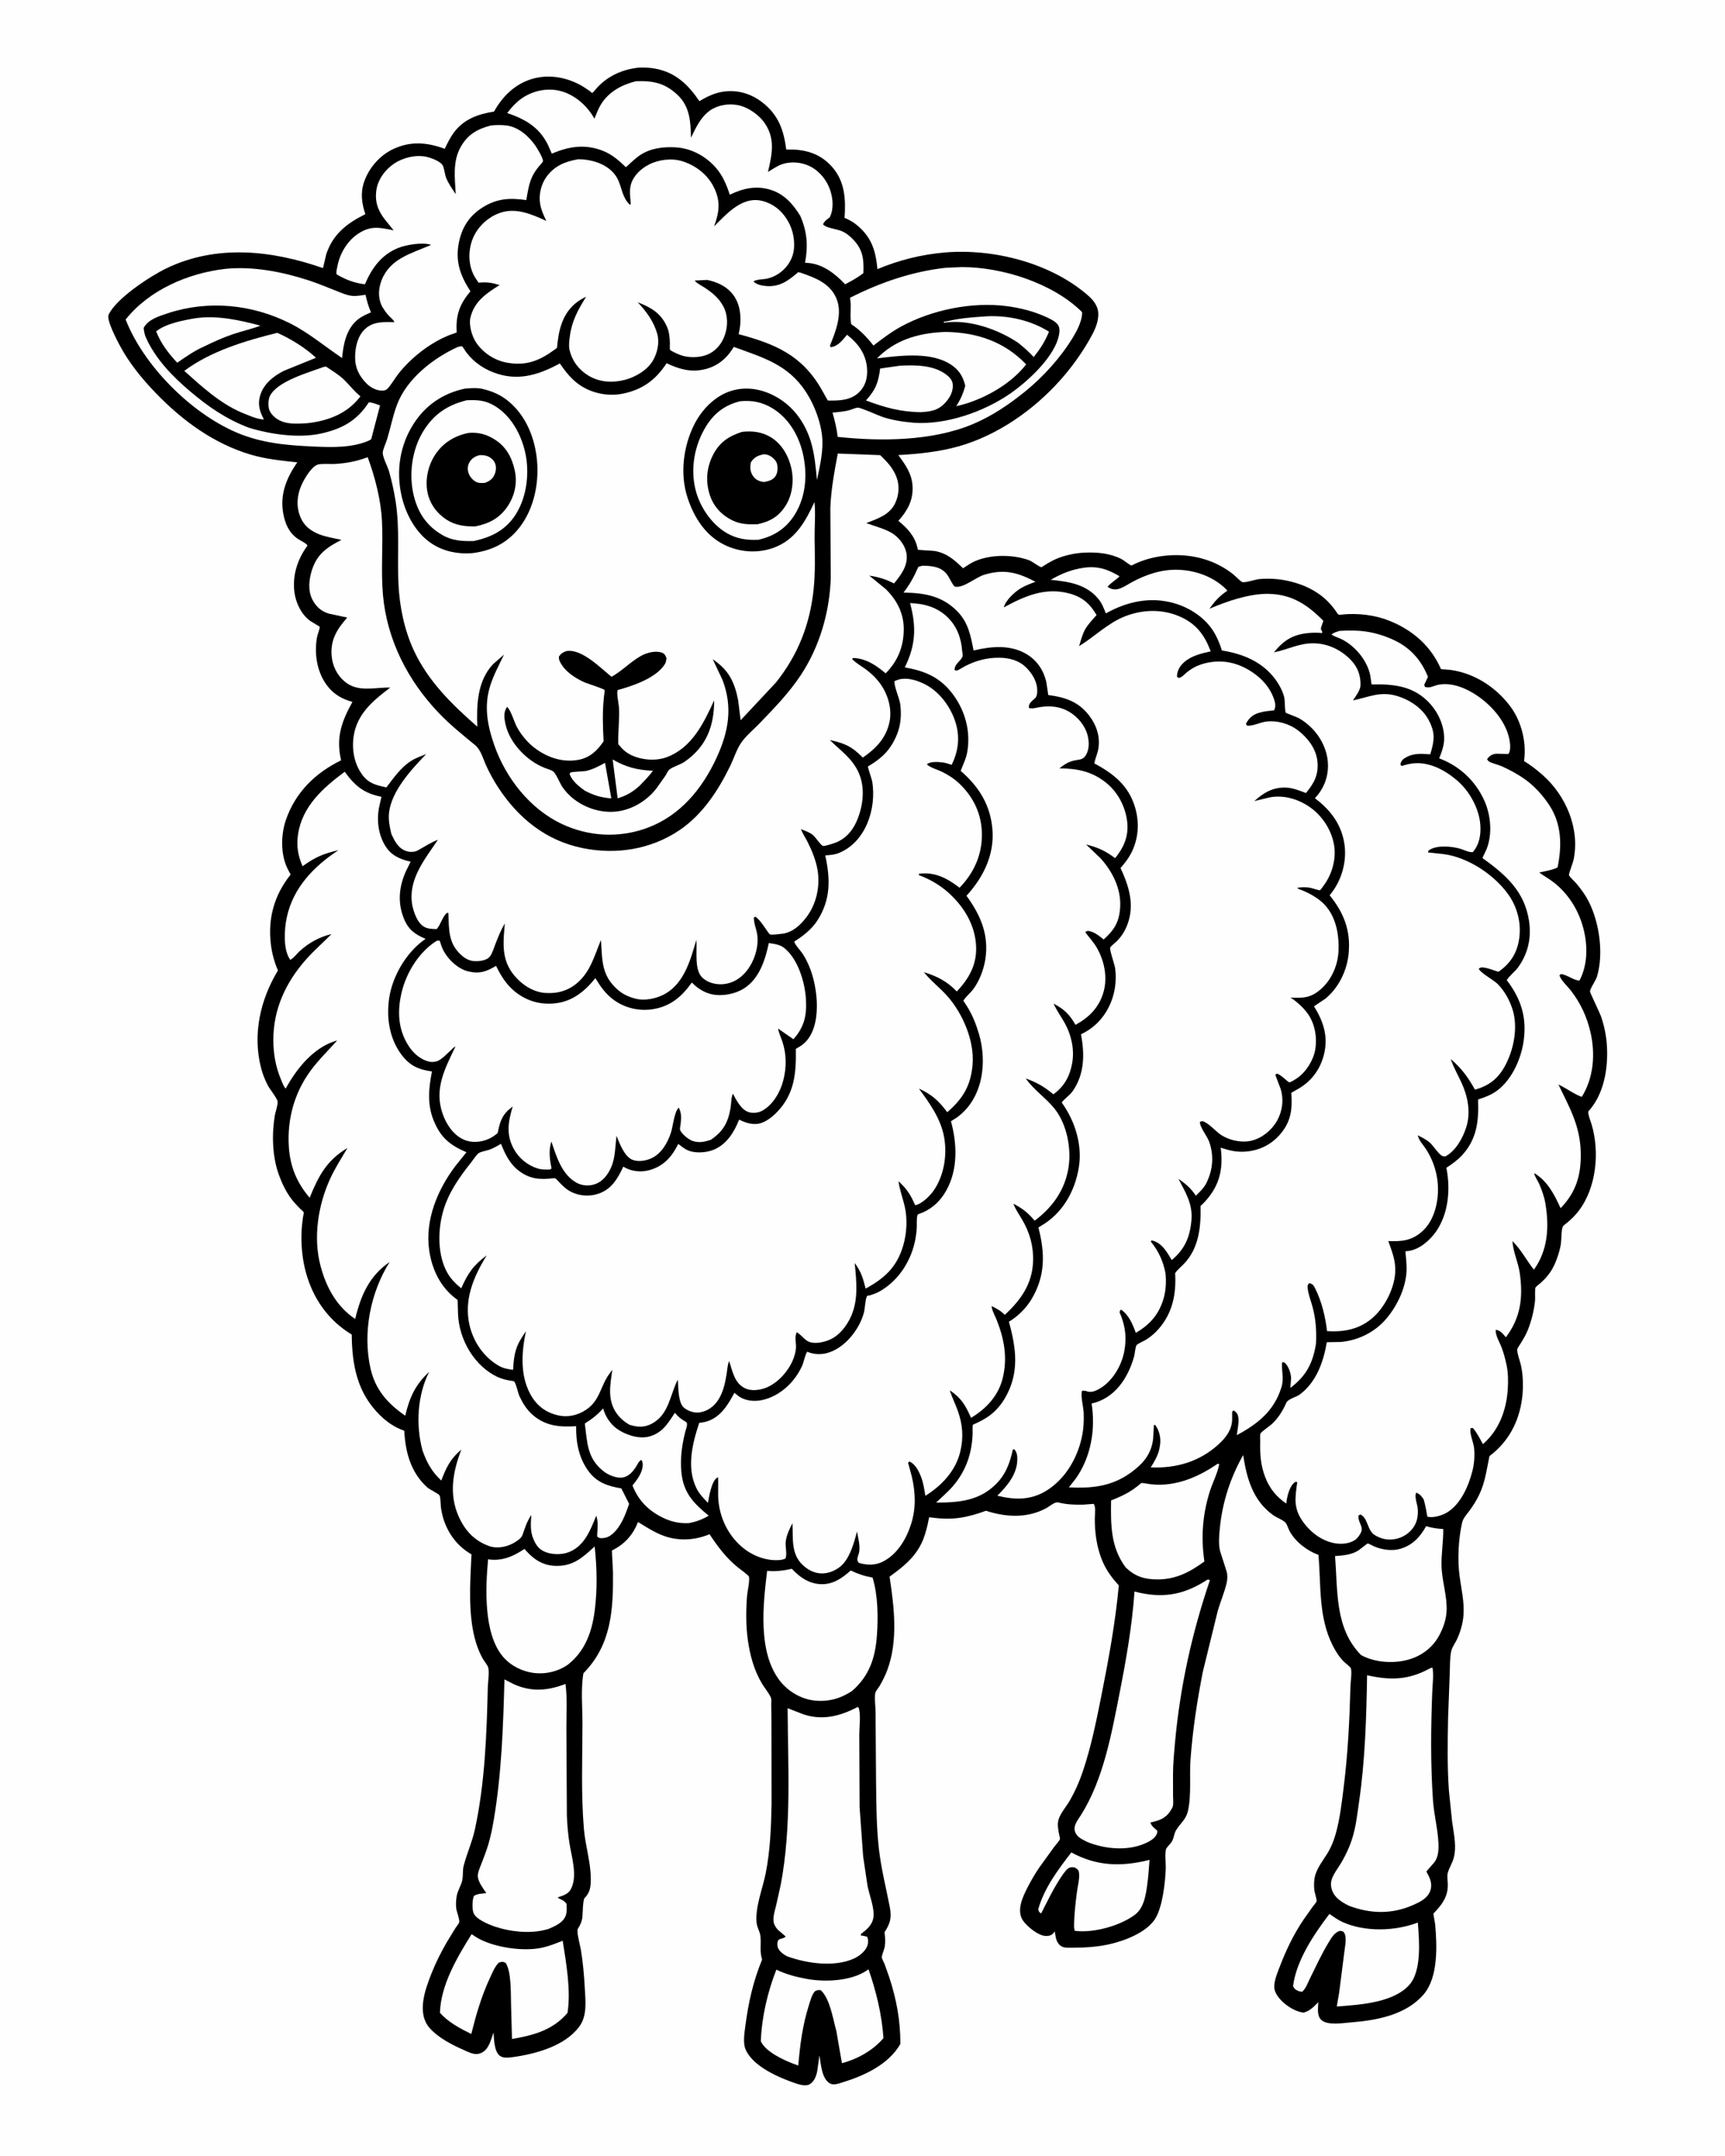 <svg version="1.1" xmlns="http://www.w3.org/2000/svg" style="display: block;" viewBox="0 0 1638 2048" width="1024" height="1280">
<path transform="translate(0,0)" fill="rgb(254,254,254)" d="M -0 -0 L 1638 0 L 1638 2048 L -0 2048 L -0 -0 z"/>
<path transform="translate(0,0)" fill="rgb(0,0,0)" d="M 605.542 64.31 C 611.092 63.982 616.631 64.181 622.111 65.187 C 641.37 68.721 653.454 80.428 664.11 96.105 C 670.965 91.913 678.726 88.188 686.762 87.067 C 700.313 85.176 713.004 88.834 723.726 97.155 C 739.177 109.147 744.161 123.386 746.567 142.042 L 754.468 142.113 C 768.974 143.045 780.707 147.762 790.345 158.808 C 802.393 172.613 803.193 189.624 801.963 207.004 C 806.346 208.734 810.155 210.896 813.775 213.899 C 827.733 225.475 831.496 238.112 833.201 255.634 C 853.636 247.066 875.379 241.646 897.475 239.813 C 943.54 235.992 997.346 249.672 1032.81 280.312 C 1038.04 284.835 1042.66 290.361 1042.94 297.6 C 1043.29 306.931 1038.67 315.533 1034.14 323.362 C 1026.37 336.808 1017.24 349.402 1006.92 361.001 C 981.494 389.554 947.09 413.64 910.107 424.04 C 891.657 429.228 872.099 431.205 853.021 432.279 C 859.969 441.799 866.051 450.149 866.563 462.348 C 867.111 475.386 861.579 485.358 853.082 494.75 C 861.804 501.89 868.941 509.51 871.304 520.889 C 871.385 521.279 871.24 521.796 871.538 522.06 C 872.184 522.631 885.664 523.015 887.869 523.436 C 899.358 525.632 906.417 531.933 914.503 539.813 L 920.037 536.201 C 935.273 526.242 961.216 525.977 977.722 532.386 C 980.173 533.338 987.273 538.771 988.982 538.755 C 989.276 538.752 991.788 537.02 992.111 536.823 C 996.047 534.428 999.975 532.089 1004.26 530.377 C 1011.99 527.292 1021.31 525.355 1029.62 524.962 C 1041.76 524.387 1054 525.485 1065.02 531.055 C 1066.93 532.021 1073.1 537.064 1074.41 537.175 C 1074.59 537.191 1077.45 535.733 1077.86 535.545 C 1081.76 533.762 1085.68 532.301 1089.8 531.102 C 1099.65 528.231 1110.36 527.014 1120.63 527.397 C 1139.13 528.087 1156.62 534.01 1171.16 545.599 C 1172.87 546.968 1178.42 552.647 1179.78 552.94 C 1183.04 553.644 1192.14 550.398 1196 550.066 C 1204.82 549.305 1213.95 549.814 1222.59 551.684 C 1242.41 555.97 1258.96 565.316 1270.02 582.679 C 1271.25 584.601 1272.9 583.919 1274.97 583.714 C 1289.46 582.279 1305.56 584.165 1319.12 589.556 C 1341.49 598.442 1358.85 613.57 1368.49 635.667 L 1377.71 636.379 C 1400.33 639.597 1420.57 652.72 1434.21 670.912 C 1445 685.309 1449.84 705.255 1447.34 722.917 C 1453.75 726.884 1459.39 731.268 1465.04 736.243 C 1487.21 755.786 1500.68 787.426 1494.29 817.103 C 1493.76 819.592 1489.63 830.073 1490.02 831.353 C 1490.51 832.927 1496.12 838.109 1497.39 839.649 C 1501.61 844.779 1505.54 850.104 1508.58 856.034 C 1518.86 876.142 1523.14 905.636 1516.65 927.571 C 1515.45 931.617 1510.14 938.638 1509.96 941.862 C 1509.91 942.772 1519.18 961.904 1520.36 965.281 C 1523.61 974.598 1525.52 984.154 1526.08 994.007 C 1527.27 1015.01 1523.24 1039.46 1508.53 1055.56 C 1507.32 1056.89 1510.89 1065.99 1511.52 1068.14 C 1519.25 1094.4 1516.13 1128.15 1499.15 1150.35 C 1496.26 1154.13 1493 1157.31 1489.47 1160.46 C 1488.18 1161.61 1485.01 1163.74 1484.22 1165.04 C 1482.71 1167.55 1482.87 1177.88 1482.34 1181.49 C 1481.62 1186.31 1480.23 1190.93 1478.58 1195.5 C 1475.01 1205.38 1470.91 1211.61 1463.18 1218.62 C 1461.99 1219.69 1459.01 1221.73 1458.27 1223 C 1457.41 1224.47 1458.02 1233.08 1457.78 1235.5 C 1456.85 1244.7 1454.55 1253.93 1451.25 1262.57 C 1449.38 1267.46 1446.81 1271.74 1444.07 1276.19 C 1443.39 1277.29 1440.95 1280.7 1440.89 1281.72 C 1440.66 1285.69 1443.59 1293.08 1444.48 1297.26 C 1446.56 1307.07 1446.76 1318.56 1445.45 1328.51 C 1442.51 1350.78 1432.42 1369.69 1414.49 1383.16 C 1411.76 1395.9 1410.49 1407.85 1404.73 1419.84 C 1402.17 1425.18 1399.1 1430.11 1395.6 1434.88 C 1393.06 1438.35 1389.44 1442.14 1388.5 1446.36 C 1384.97 1462.22 1383.97 1481.39 1386.14 1497.39 C 1387.81 1509.73 1390.72 1521.64 1389.82 1534.23 C 1389.27 1541.92 1386.83 1550.55 1383.5 1557.48 C 1381.8 1561.02 1379.1 1564.5 1378.2 1568.35 C 1376.74 1574.56 1377.08 1582.51 1376.78 1588.99 L 1375.18 1632.01 C 1374.74 1654.82 1374.35 1678 1375.96 1700.77 L 1379.01 1730.44 C 1380.37 1739.9 1382.77 1751.07 1381.4 1760.56 L 1381.16 1762 C 1380.19 1768.53 1376.59 1773.01 1374.88 1779.09 C 1374 1782.22 1374.85 1786.66 1374.92 1789.92 C 1375.18 1801.94 1369.11 1809.62 1361.19 1817.78 L 1362.92 1828 C 1364.68 1848.13 1365.98 1878.17 1351.97 1894.51 C 1335.29 1913.95 1307.64 1919.12 1283.27 1921.06 C 1275.57 1921.67 1260.53 1924.32 1254.67 1918.67 C 1250.4 1914.56 1251.77 1907.3 1251.92 1901.9 C 1247.62 1906.23 1244.09 1910.1 1238 1911.81 C 1231.67 1911.2 1224.52 1907.1 1219.69 1903 C 1215.79 1899.7 1211.35 1894.69 1210.3 1889.52 C 1209.13 1883.81 1212.68 1875 1214.68 1869.75 C 1221.02 1853.08 1228.19 1837.78 1238.24 1823 L 1246.75 1810.99 C 1247.63 1809.77 1249.91 1807.32 1250.36 1806.01 C 1250.7 1805.01 1248.34 1797.23 1248.14 1795.5 C 1247.65 1791.2 1247.76 1785.8 1248.91 1781.6 C 1251.01 1773.96 1256.59 1767.05 1260.69 1760.33 C 1264.18 1754.61 1266.65 1748.41 1268.46 1741.97 C 1272.48 1727.64 1274.2 1712.4 1276.04 1697.65 C 1280.01 1665.8 1281.62 1634.04 1282.45 1601.98 C 1282.56 1597.79 1284.01 1588.54 1282.86 1584.76 C 1282.43 1583.38 1277.43 1579.66 1276.09 1578.32 C 1271.68 1573.89 1268.33 1568.47 1265.53 1562.92 C 1251.88 1535.87 1254.65 1506.3 1252.06 1477 C 1241.25 1473.07 1230.16 1464.6 1224.61 1454.36 C 1223.57 1452.45 1222.07 1447.62 1220.7 1446.27 C 1217.81 1443.44 1212.52 1441.73 1209.12 1439.3 C 1189.75 1425.46 1183.99 1404.37 1180.54 1382.2 C 1168.49 1403.51 1160.96 1426.53 1158.47 1450.9 C 1157.76 1457.93 1156.95 1466.27 1158.56 1473.13 L 1164.9 1492.97 C 1165.78 1496.17 1165.64 1500.26 1164.9 1503.5 C 1162.88 1512.37 1159.05 1521.17 1156.47 1529.98 L 1142.23 1588.11 C 1136.84 1615.67 1132.57 1643.43 1130.54 1671.45 C 1129.41 1686.89 1131.52 1705.24 1128.12 1720.15 C 1126.19 1728.61 1121.04 1731.64 1116.86 1738.5 C 1114.89 1741.74 1114.8 1746.08 1112.72 1749.5 C 1111.69 1751.19 1107.58 1755.15 1107.24 1756.65 C 1106.09 1761.73 1107.21 1769.59 1107.02 1775 C 1106.57 1787.82 1104.02 1811.8 1096.82 1822.92 C 1088.48 1835.78 1068.11 1843.5 1054 1846.73 C 1042.38 1849.39 1030.57 1850.11 1018.69 1850.13 C 1015.31 1850.13 1010.51 1850.55 1007.67 1848.65 C 1002.68 1845.33 1002.56 1839.96 1001.6 1834.5 C 1001.16 1835.26 1001.01 1835.59 1000.37 1836.3 C 998.296 1838.58 996.015 1839.07 993 1838.98 C 986.018 1838.76 976.236 1830.6 972.131 1825.35 C 964.608 1815.74 970.955 1802.18 975.791 1792.84 C 979.148 1786.35 982.764 1780.03 986.89 1774 L 1001.23 1754.14 C 1002.43 1752.52 1006.01 1748.74 1006.53 1746.98 C 1006.74 1746.25 1005.82 1743.11 1005.66 1742.18 C 1004.85 1737.51 1003.87 1733.14 1005.2 1728.46 C 1006.89 1722.48 1012.89 1715.65 1016.06 1710.09 C 1020.89 1701.63 1024.87 1692.63 1028.02 1683.41 C 1036.2 1659.41 1041.26 1633.96 1046.21 1609.12 C 1053.04 1574.83 1059.2 1540.82 1062.45 1505.97 C 1055.21 1498.18 1049.49 1490.12 1045.76 1480.1 C 1041.23 1467.93 1039.59 1455.29 1039.64 1442.36 C 1039.65 1438.68 1040.86 1431.11 1038.5 1428.53 L 1029.1 1429.26 C 1021.05 1429.5 1012.78 1429.21 1004.97 1427.18 C 1001.63 1426.31 996.529 1431.04 993.5 1432.66 C 975.234 1442.4 955.327 1441.24 936.258 1435.09 C 918.904 1441.43 905.443 1444.08 886.811 1441.79 C 886.179 1441.72 882.415 1441.19 882.371 1441.22 C 882.191 1441.37 880.969 1447.8 880.8 1448.5 C 879.335 1454.59 877.585 1460.87 874.786 1466.5 C 867.911 1480.32 856.876 1488.84 844.702 1497.7 C 849.045 1526.32 852.943 1558.11 842.682 1586.04 C 840.777 1591.22 838.173 1596.5 835.389 1601.27 C 834.343 1603.06 831.863 1605.94 831.274 1607.78 C 830.082 1611.51 831.398 1621.48 831.379 1625.77 L 831.897 1694.76 C 832.168 1715.07 832.26 1735.67 834.531 1755.86 C 836.665 1774.85 841.295 1792.78 844.902 1811.44 C 846.811 1821.31 845.49 1827.07 839.912 1835.38 C 840.526 1840.08 840.858 1844.69 840.1 1849.41 C 839.735 1851.68 837.06 1857.7 837.339 1859.44 C 837.609 1861.13 839.248 1863.85 839.916 1865.52 L 844.32 1877.94 C 851.216 1898.98 855.09 1919.4 854.949 1941.57 C 843.859 1961.14 820.353 1971.89 799.608 1978.2 C 796.149 1979.26 791.334 1981.04 788 1979.04 C 780.019 1974.27 779.607 1960.62 778.101 1952.49 L 775.962 1967.66 C 774.999 1972.27 773.017 1977.58 768.593 1979.98 C 764.659 1982.12 757.992 1979.88 754.017 1978.48 C 738.749 1973.11 714.929 1962.83 707.987 1946.85 C 705.256 1940.57 706.882 1931.07 707.736 1924.42 C 710.569 1902.37 715.185 1881.99 723.653 1861.39 C 721.073 1853.4 722.974 1846.9 722.033 1839 C 721.522 1834.71 718.855 1830.98 718.397 1826.35 C 716.942 1811.7 724.123 1794.11 727.017 1779.67 C 731.38 1757.89 732.209 1735.53 732.636 1713.37 L 732.524 1635.52 L 732.3 1619.12 C 732.278 1617.67 732.627 1614.54 732.209 1613.25 C 730.89 1609.19 726.102 1603.57 723.795 1599.73 C 716.04 1586.82 712.237 1572.83 710.117 1558.02 C 708.22 1544.77 708.284 1529.93 709.295 1516.61 C 709.697 1511.33 711.918 1502.82 711.201 1497.84 C 711.003 1496.47 702.317 1490.24 700.808 1489.02 C 689.426 1479.86 681.733 1469.39 673.714 1457.37 C 661.218 1462.64 647.116 1463.87 634 1460.14 C 623.894 1457.27 614.683 1451.25 605.803 1445.76 C 601.219 1457.54 593.633 1466.22 582.411 1472.12 L 580.98 1472.86 L 582.016 1493.48 C 582.322 1529.34 580.495 1562.46 553.934 1589.44 C 551.325 1604.53 553.055 1622.14 553.024 1637.57 C 552.956 1670.67 551.598 1704.46 554.407 1737.44 C 555.753 1753.25 560.833 1768.57 560.931 1784.46 C 560.975 1791.53 560.481 1797.61 555.131 1802.85 C 553.171 1804.77 553.436 1818.77 552.729 1822.63 C 552.077 1826.19 550.555 1829.22 548.61 1832.23 C 547.095 1834.57 550.886 1848.31 551.451 1851.67 C 553.503 1863.87 554.563 1876.39 555.245 1888.74 C 555.908 1900.73 557.624 1914.75 550.062 1925 C 536.327 1943.62 508.649 1951.04 486.924 1954.07 C 482.952 1954.62 477.497 1955.35 474.22 1952.55 C 469.052 1948.13 469.081 1936.92 468.553 1930.69 C 466.653 1935.98 464.706 1943.78 460.5 1947.68 C 458.295 1949.73 455.045 1951.25 452 1951.17 C 447.996 1951.06 443.669 1948.81 440.058 1947.21 C 428.952 1942.29 416.488 1935.92 408.208 1926.82 C 395.131 1912.44 403.635 1889.7 409.837 1874.06 C 413.885 1863.86 418.808 1854.27 424.259 1844.76 L 432.292 1831.63 C 433.182 1830.23 435.554 1827.4 435.959 1825.91 C 436.581 1823.64 433.528 1815.77 433.163 1813 C 432.668 1809.26 432.929 1805.17 433.513 1801.44 C 434.383 1795.9 437.514 1791.71 438.75 1786.5 C 439.863 1781.8 438.971 1776.93 440.259 1772.03 C 443.278 1760.55 448.203 1749.83 450.763 1738.14 C 460.409 1694.11 462.03 1647.55 463.115 1602.63 C 463.231 1597.82 464.734 1588.5 463.547 1584.1 C 462.933 1581.82 459.733 1578 458.463 1575.77 C 455.723 1570.97 453.729 1566.15 452.069 1560.89 C 443.995 1535.26 446.346 1503.11 447.608 1476.49 C 431.298 1467.24 421.186 1450.74 418.644 1432.27 C 418.314 1429.87 418.261 1422.24 417.281 1420.53 C 416.31 1418.84 407.754 1414.84 405.525 1412.82 C 389.865 1398.62 384.831 1379.29 383.766 1359.05 C 375.037 1356.09 367.459 1350.93 360.909 1344.53 C 339.042 1323.15 334.196 1296.96 333.851 1267.67 C 299.803 1247.2 284.789 1209.69 286.189 1170.99 C 286.36 1166.26 286.798 1161.54 287.467 1156.85 C 287.577 1156.07 288.5 1152.13 288.285 1151.58 C 287.986 1150.81 285.433 1148.76 284.779 1148.1 C 281.824 1145.12 278.994 1142.08 276.452 1138.74 C 271.42 1132.11 267.428 1123.62 264.612 1115.81 C 258.43 1098.67 257.845 1077.74 260.781 1059.83 C 261.305 1056.63 263.914 1049.16 263.468 1046.27 C 262.999 1043.24 256.045 1034.57 254.304 1031.29 C 251.399 1025.81 249.191 1020.1 247.665 1014.09 C 239.592 982.274 247.069 949.509 263.786 921.844 C 260.312 913.762 258.049 905.476 257.041 896.726 C 254.187 871.958 260.285 850.302 275.84 830.725 L 273.089 825.534 C 266.208 811.885 266.461 793.264 271.303 779.026 C 280.212 752.829 299.217 734.192 323.771 722.244 C 318.74 700.394 324.212 685.439 334.551 666.731 C 325.337 664.252 317.624 660.029 311.524 652.559 C 301.09 639.781 298.186 622.137 300.737 606.176 C 301.324 602.501 303.191 598.977 303.516 595.369 L 294.5 589.857 C 286.219 583.928 280.906 573.055 279.529 563.157 C 277.258 546.827 282.265 531.294 291.912 518.174 C 289.872 515.447 285.33 513.716 282.5 511.741 C 274.181 505.939 270.602 497.469 268.834 487.754 C 265.519 469.531 271.958 453.835 282.166 439.213 C 267.297 437.572 252.403 436.145 238 431.875 C 203.009 421.5 173.31 399.785 148.218 373.849 C 134.716 359.893 122.452 344.963 113.333 327.729 C 110.751 322.851 100.733 303.814 102.958 298.974 C 110.121 283.385 142.788 262.195 157.5 255.066 C 205.363 231.871 257.922 237.7 306.588 254.678 L 309.701 241.375 C 316.161 222.219 329.436 212.054 346.799 203.444 C 343.342 193.023 341.996 183.132 345.687 172.57 C 350.295 159.386 360.544 147.585 373.234 141.614 C 389.831 133.805 405.435 135.181 422.178 141.354 C 424.707 136.173 427.245 130.921 430.638 126.238 C 440.015 113.298 453.854 108.285 469.027 106.023 C 471.052 102.248 473.385 98.816 476.013 95.437 C 494.26 71.977 522.728 66.705 549.052 79.715 C 553.011 81.671 556.708 84.279 560.354 86.761 C 561.047 87.233 561.631 88.446 562.428 88.185 C 563.139 87.953 566.801 83.346 567.603 82.52 C 578.038 71.788 590.86 66.15 605.542 64.31 z"/>
<path transform="translate(0,0)" fill="rgb(254,254,254)" d="M 937.9 300.405 C 958.158 299.651 978.904 304.299 996.112 315.068 C 992.522 324.128 987.653 331.585 981.641 339.159 C 976.986 334.125 972.093 329.846 966.742 325.566 C 947.569 312.754 920.419 303.229 897.092 306.403 L 896.072 306.557 L 896.466 305.5 C 897.865 305.431 899.051 305.29 900.419 304.956 C 911.631 302.219 923.437 301.383 934.925 300.604 L 937.9 300.405 z"/>
<path transform="translate(0,0)" fill="rgb(254,254,254)" d="M 185.554 302.282 C 206.221 299.336 227.387 304.065 247.211 309.367 C 238.703 312.53 229.754 314.528 221.139 317.427 C 211.53 320.66 202.506 324.826 193.398 329.226 C 184.303 333.317 176.263 338.883 168.131 344.578 C 159.74 335.536 152.631 326.341 148.095 314.744 C 157.708 307.238 173.763 304.235 185.554 302.282 z"/>
<path transform="translate(0,0)" fill="rgb(254,254,254)" d="M 854.436 347.393 L 854.511 347.378 C 868.829 346.661 885.588 346.631 897.779 355.277 C 901.096 357.63 904.376 360.853 904.738 365.09 C 905.283 371.45 902.378 377.069 898.334 381.728 C 891.438 389.673 884.74 390.888 874.644 391.52 C 855.671 391.398 839.924 387.089 822.289 380.375 C 831.497 370.257 834.02 363.535 835.753 350.09 L 854.436 347.393 z"/>
<path transform="translate(0,0)" fill="rgb(254,254,254)" d="M 307.311 348.5 L 309.455 348.224 C 315.218 352.134 321.727 355.966 326.703 360.846 C 332.124 366.163 335.995 371.526 342.144 376.451 L 341.041 377.906 C 328.636 393.47 310.378 400.037 291.186 402.052 C 283.915 402.389 275.589 403.051 268.652 400.719 C 263.363 398.941 258.084 395.139 255.771 389.896 C 254.343 386.66 254.49 379.837 255.95 376.609 C 262.473 362.183 293.173 353.841 307.311 348.5 z"/>
<path transform="translate(0,0)" fill="rgb(254,254,254)" d="M 894.743 315.425 L 898.5 315.311 C 927.799 315.857 953.789 324.555 974.421 346.111 C 959.474 365.69 931.839 380.661 908.054 385.854 C 912.079 379.498 914.666 373.719 916.591 366.421 C 914.754 358.873 911.718 352.987 905.464 348.127 C 886.434 333.339 855.088 337.796 832.788 340.424 C 849.698 323.087 871.214 316.753 894.743 315.425 z"/>
<path transform="translate(0,0)" fill="rgb(254,254,254)" d="M 1017.34 1759.65 C 1041.88 1772.92 1064.99 1773.33 1091.64 1766.72 L 1090.36 1782.74 C 1088.86 1794.51 1087.91 1811.1 1077.98 1818.63 C 1063.7 1829.46 1038.19 1836.45 1020.5 1834.09 L 1019.93 1830.5 C 1019.94 1819.51 1021.24 1808.3 1022.64 1797.41 C 1023.3 1792.27 1025.68 1782.94 1024.51 1778.15 C 1023.91 1775.7 1022.4 1775.15 1020.5 1773.87 C 1018.74 1773.69 1017.29 1773.48 1015.59 1774.13 C 1013.04 1775.1 1010.29 1779.18 1008.75 1781.39 C 1000.9 1792.66 994.955 1805.45 988.638 1817.62 C 986.453 1816.03 986.516 1816.14 985.971 1813.5 C 991.548 1793.54 1004.83 1775.82 1017.34 1759.65 z"/>
<path transform="translate(0,0)" fill="rgb(254,254,254)" d="M 263.127 316.153 C 276.067 321.868 289.505 330.191 299.93 339.838 L 269.14 352.344 C 259.156 357.54 250.078 364.752 246.817 375.969 C 244.402 384.273 246.509 391.124 250.48 398.434 C 243.869 398.413 234.918 394.101 228.734 391.653 C 208.256 382.725 191.263 367.024 174.801 352.314 C 199.946 333.509 232.99 323.645 263.127 316.153 z"/>
<path transform="translate(0,0)" fill="rgb(254,254,254)" d="M 1262.48 1818.06 C 1266.39 1820.73 1270.4 1823.69 1274.72 1825.66 C 1296.16 1835.44 1324.96 1834.49 1346.46 1826.24 L 1346.53 1827.14 C 1347.83 1843.86 1350.14 1872.06 1338.45 1885.35 C 1323.3 1902.57 1290.68 1904.39 1269.45 1906.01 L 1271.71 1892.94 L 1276.73 1853.62 C 1277.26 1848.75 1279.36 1839.55 1276.17 1835.48 C 1275.08 1834.1 1273.65 1834.37 1272 1834.17 C 1267.01 1836.14 1264.59 1840.42 1261.91 1844.82 C 1255.17 1855.9 1249.63 1867.93 1243.89 1879.55 C 1241.9 1883.59 1240.05 1889.18 1236.5 1892.05 C 1235.19 1891.83 1233.71 1891.62 1232.5 1891.07 C 1230.1 1889.98 1228.83 1888.88 1227.94 1886.5 C 1231.26 1861.79 1247.81 1837.39 1262.48 1818.06 z"/>
<path transform="translate(0,0)" fill="rgb(254,254,254)" d="M 572.62 1337.89 C 574.789 1345.3 579.156 1352.29 585.404 1356.94 C 593.048 1362.62 605.82 1367.02 615.375 1364.81 C 628.62 1361.74 634.017 1352.36 640.818 1342.01 C 643.758 1345.68 646.359 1347.78 650.402 1350.15 C 650.669 1350.31 651.557 1350.78 651.781 1351.03 C 653.298 1352.79 651.282 1357.56 650.698 1359.89 C 647.513 1372.57 645.738 1384.97 646.947 1398.1 C 648.781 1418.01 658.361 1427.82 672.936 1439.78 C 666.86 1443.34 661.154 1445.51 654.237 1446.8 C 646.428 1447.26 638.749 1445.88 631.594 1442.69 C 616.785 1436.09 606.387 1426.1 600.53 1411.03 C 604.313 1406.46 608.786 1400.52 609.938 1394.5 C 610.465 1391.75 610.527 1389.13 609 1386.78 C 606.451 1387.94 605.63 1390.47 604.228 1392.72 C 601.212 1397.57 597.199 1402.44 591.294 1403.5 C 585.901 1404.47 577.933 1401.31 573.68 1398.06 C 557.387 1385.62 557.699 1370.9 555.251 1352.2 C 562.046 1347.97 567.26 1343.9 572.62 1337.89 z"/>
<path transform="translate(0,0)" fill="rgb(254,254,254)" d="M 737.162 1871.01 C 746.644 1875.47 755.879 1877.92 766.153 1879.8 C 783.762 1883.02 808.593 1881.85 823.517 1871.48 L 824.725 1870.63 C 832.139 1892.21 837.282 1913.18 838.915 1936.01 C 829.144 1947.63 814.046 1956.04 799.456 1959.82 L 794.155 1929.23 C 790.862 1917.54 788.307 1899.19 779.5 1890.55 C 776.743 1890.1 776.272 1890.45 773.784 1891.5 C 770.619 1895.29 769.387 1900.73 767.909 1905.39 C 761.991 1924.04 759.665 1942.67 758 1962.06 L 753.579 1960.47 C 743.896 1956.78 726.87 1948.98 722.426 1938.99 C 723.257 1916.17 728.848 1892.19 737.162 1871.01 z"/>
<path transform="translate(0,0)" fill="rgb(254,254,254)" d="M 447.774 1837.24 C 451.328 1839.9 455.314 1842.15 459.4 1843.9 C 474.477 1850.35 497.136 1853.54 513.423 1850.37 C 520.708 1848.96 527.363 1846.22 534.234 1843.51 C 537.567 1864.62 542.187 1890.76 538.834 1912.01 C 525.177 1928.34 506.308 1933.43 486.081 1936.85 L 485.168 1903.25 C 484.881 1893.11 485.57 1872.8 480.033 1864.5 C 476.869 1863.17 476.788 1863.3 473.5 1864.36 C 469.582 1868.32 467.395 1874.03 465.061 1879.04 C 456.998 1896.37 452.062 1913.65 447.411 1932.09 C 436.739 1926.86 425.59 1920.94 417.675 1911.96 C 418.256 1885.94 434.225 1858.78 447.774 1837.24 z"/>
<path transform="translate(0,0)" fill="rgb(254,254,254)" d="M 1156.18 1390.5 L 1157.84 1390.69 C 1156.37 1399.07 1151.86 1407.6 1149.2 1415.74 C 1142.02 1437.78 1140.26 1460.39 1143.74 1483.22 C 1130.2 1493.2 1116.78 1500.22 1099.66 1500.31 C 1087.09 1500.37 1077.8 1497.63 1068.74 1488.63 C 1054.55 1469.28 1054.79 1448.18 1055.09 1425.3 C 1066.41 1420.74 1074.41 1417.01 1083.67 1408.77 C 1085.34 1408.7 1086.7 1408.92 1088.33 1409.22 C 1112.83 1413.72 1136.4 1404.21 1156.18 1390.5 z"/>
<path transform="translate(0,0)" fill="rgb(254,254,254)" d="M 497.971 1471.32 L 499.368 1472.96 C 506.819 1481.38 515.467 1486.97 527 1487.43 C 543.886 1488.09 553.032 1479.66 564.616 1468.99 C 566.799 1489.13 567.242 1509.45 564.703 1529.59 C 562.102 1550.22 555.518 1568.63 538.729 1581.62 C 530.021 1587.51 519.273 1590.23 508.835 1589.36 C 496.955 1588.38 484.845 1582.58 477.2 1573.33 C 458.985 1551.3 460.913 1508.55 463.372 1481.2 C 476.635 1483.18 487.147 1478.49 497.971 1471.32 z"/>
<path transform="translate(0,0)" fill="rgb(254,254,254)" d="M 1354.33 1449.72 C 1359.82 1451.48 1364.87 1452.08 1370.6 1452.45 C 1370.8 1464.11 1368.63 1475.81 1368.96 1487.67 C 1369.35 1501.98 1374.49 1516.16 1373.75 1530.51 C 1373.32 1538.66 1370.56 1546.46 1366.72 1553.59 C 1360.57 1564.99 1350.12 1572.89 1337.69 1576.44 C 1323.54 1580.5 1305.54 1579.32 1292.55 1572.17 C 1267.4 1546.75 1270.51 1510.99 1267.81 1478.14 C 1275.67 1477.47 1283.35 1477.06 1290.2 1472.66 C 1291.26 1471.97 1298.44 1466.14 1298.76 1466.16 C 1300.02 1466.23 1303.52 1468.35 1304.88 1468.92 C 1312.41 1472.11 1321.88 1473.58 1329.88 1471.21 C 1341.44 1467.78 1348.65 1459.99 1354.33 1449.72 z"/>
<path transform="translate(0,0)" fill="rgb(254,254,254)" d="M 702.824 381.143 C 714.158 380.094 723.484 381.834 733.3 387.736 C 748.515 396.884 758.073 412.952 762.149 429.904 C 766.881 449.585 765.616 471.143 754.745 488.694 C 746.586 501.866 735.122 509.338 720.183 512.721 C 709.21 513.307 699.242 511.839 689.647 506.129 C 675.378 497.639 664.416 481.257 660.453 465.332 C 655.369 444.903 659.415 422.867 670.367 405.021 C 678.084 392.446 688.501 384.593 702.824 381.143 z"/>
<path transform="translate(0,0)" fill="rgb(0,0,0)" d="M 704.549 410.228 C 714.224 409.15 723.194 410.155 731.651 415.177 C 742.083 421.372 748.507 432.544 751.257 444.084 C 754.038 455.757 752.628 469.649 746.23 479.939 C 739.62 490.57 731.489 495.259 719.523 497.95 C 710.673 498.211 703.45 498.224 695.279 494.244 C 685.225 489.347 677.674 481.22 674.098 470.564 C 669.84 457.873 670.758 444.719 676.74 432.709 C 682.944 420.255 691.63 414.45 704.549 410.228 z"/>
<path transform="translate(0,0)" fill="rgb(254,254,254)" d="M 725.224 431.5 C 726.807 431.507 728.428 431.855 729.898 432.449 C 732.858 433.644 736.722 437.012 737.667 440.174 C 738.747 443.786 738.559 449.014 736.424 452.213 C 733.771 456.188 729.876 456.958 725.5 457.875 L 724.142 457.678 C 720.018 456.939 717.081 455.357 714.757 451.767 C 712.132 447.715 712.033 443.556 713.064 439 C 716.345 434.137 719.588 432.722 725.224 431.5 z"/>
<path transform="translate(0,0)" fill="rgb(254,254,254)" d="M 751.932 1490.23 L 752.45 1490.79 C 759.773 1498.44 767.841 1504.09 778.783 1504.77 C 790.584 1505.49 799.438 1499.31 807.791 1491.82 C 814.678 1495.12 821.006 1497.24 828.549 1498.56 C 833.718 1515.22 833.945 1536.35 832.696 1553.56 C 831.148 1574.89 825.496 1591.9 809.174 1606.2 C 798.303 1613.47 786.631 1616.75 773.51 1615.37 C 760.801 1614.04 748.463 1606.79 740.638 1596.76 C 719.362 1569.49 724.512 1524.32 728.426 1492.17 C 736.555 1492.97 743.984 1491.94 751.932 1490.23 z"/>
<path transform="translate(0,0)" fill="rgb(254,254,254)" d="M 213.819 255.394 C 239.92 252.782 267.247 258.064 292 266.009 C 300.766 268.823 309.277 272.401 317.846 275.756 C 322.94 277.751 328.684 280.426 334.144 281.051 C 338.18 281.512 342.919 280.547 346.949 280.019 C 348.244 285.886 349.824 291.196 352.149 296.738 C 347.503 298.717 342.887 300.762 339 304.062 C 328.655 312.844 325.815 327.313 324.746 340.12 C 308.152 329.019 293.115 316.112 275.159 307.087 C 239.144 288.983 197.549 284.918 159.184 297.556 C 151.186 300.19 140.303 303.483 136.271 311.5 C 136.555 314.988 137.151 317.954 138.607 321.156 C 147.65 341.044 163.629 357.57 180.111 371.533 C 197.586 386.336 214.412 398.019 236.013 406.241 C 256.44 412.565 283.327 416.474 304.523 411.857 C 324.562 407.491 338.791 399.672 350.117 382.181 C 353.32 382.107 357.668 384.14 360.788 385.119 L 352.352 417.215 C 351.386 417.843 350.563 418.35 349.5 418.806 C 333.934 425.473 314.667 424.934 298.076 424.191 C 272.176 423.031 248.032 421.045 223.869 410.596 C 180.82 391.981 136.245 347.314 119.133 303.506 C 141.657 275.226 178.711 259.418 213.819 255.394 z"/>
<path transform="translate(0,0)" fill="rgb(254,254,254)" d="M 897.691 254.397 L 913.255 253.713 C 951.396 253.591 999.886 268.938 1027.52 296.438 C 1027.62 297.545 1027.65 297.498 1027.53 298.811 C 1026.83 306.131 1022.74 314.114 1018.99 320.295 C 1007.38 339.434 990.839 357.838 973.479 371.867 C 958.052 384.333 941.73 395.436 923.345 403.077 C 884.844 419.079 836.275 419.379 795.375 414.99 C 794.627 407.175 792.623 399.47 790.529 391.925 C 795.649 391.515 800.712 391.043 805.719 389.849 C 808.337 389.225 812.066 387.38 814.593 387.23 C 817.249 387.073 834.415 394.911 838.508 396.224 C 848.17 399.323 857.616 400.687 867.695 401.566 C 898.047 403.752 933.445 391.398 958.166 374.639 C 975.376 362.971 1002.92 338.068 1005.91 316.5 C 1006.31 313.58 1006.18 310.551 1004.32 308.171 C 1002.02 305.212 997.706 303.139 994.36 301.559 C 982.295 295.863 968.856 292.433 955.655 290.751 C 922.729 286.555 884.661 294.377 855.69 310.178 C 846.3 315.299 837.866 321.752 829.411 328.249 C 823.862 321.1 817.095 313.896 809.569 308.835 L 808.299 307.994 C 806.75 300.648 808.55 291.997 807.342 284.244 L 807.119 282.873 C 835.803 268.333 865.675 258.049 897.691 254.397 z"/>
<path transform="translate(0,0)" fill="rgb(254,254,254)" d="M 1146.63 1500.5 C 1148.16 1500.44 1147.37 1500.32 1148.98 1501.05 C 1131.81 1551.51 1120.57 1602.61 1115.77 1655.74 C 1114.9 1665.42 1113.99 1675.06 1113.93 1684.8 L 1113.95 1705.77 C 1113.95 1708.71 1114.42 1712.6 1113.85 1715.4 C 1113.49 1717.14 1112.13 1719.1 1111.16 1720.59 C 1106.57 1727.61 1100.2 1729.5 1092.5 1731.21 C 1093.32 1734.62 1096.5 1736.74 1099.01 1739 C 1098.94 1740.08 1098.92 1741.15 1098.5 1742.17 C 1096.69 1746.59 1090.9 1749.59 1086.71 1751.36 C 1069.97 1758.45 1049.23 1756.36 1032.66 1749.79 C 1029.5 1748.21 1024.95 1746.12 1022.77 1743.34 C 1017.1 1736.1 1022.86 1729.93 1026.71 1723.78 C 1047.61 1690.44 1055.39 1647.9 1062.9 1609.7 C 1069.3 1577.21 1075.03 1544.88 1077.34 1511.81 L 1083.02 1513.15 C 1107.19 1518.23 1126.19 1513.89 1146.63 1500.5 z"/>
<path transform="translate(0,0)" fill="rgb(254,254,254)" d="M 1358.46 1584.5 L 1360.42 1584.16 C 1361.63 1591.28 1360.45 1599.76 1360.16 1606.98 C 1358.78 1641.47 1358.47 1675.71 1360.84 1710.16 C 1361.86 1725.09 1366.36 1740.65 1366.08 1755.46 C 1366 1759.85 1365.2 1764.12 1362.93 1767.95 C 1361.99 1769.56 1354.65 1777.28 1354.65 1777.78 C 1354.66 1778.23 1356.26 1780.93 1356.55 1781.53 C 1358.8 1786.13 1360.08 1790.78 1358.34 1795.86 C 1355.84 1803.18 1348.66 1806.61 1342.12 1809.52 C 1322.07 1818.47 1301.66 1818.05 1281.26 1810.39 C 1276.99 1808.37 1272.56 1805.83 1269.25 1802.4 C 1265.1 1798.11 1262.83 1791.81 1264.48 1785.85 C 1265.98 1780.43 1270.96 1774.12 1273.84 1769.2 C 1278.25 1761.65 1281.97 1753.62 1284.49 1745.23 C 1287.77 1734.32 1289 1722.86 1290.63 1711.62 C 1296.42 1671.79 1297.59 1631.52 1298.26 1591.33 C 1320.56 1596.34 1337.97 1595.98 1358.46 1584.5 z"/>
<path transform="translate(0,0)" fill="rgb(254,254,254)" d="M 478.927 1595.29 L 487.924 1599.88 C 504.812 1607.42 520.075 1606.02 536.882 1599.6 C 538.719 1613.25 537.773 1627.71 537.749 1641.48 L 538.223 1724.82 C 538.555 1733.65 539.334 1742.37 540.697 1751.1 C 542.768 1764.37 548.567 1781.87 542.04 1794.48 C 539.47 1799.44 534.293 1800.67 529.393 1802.41 C 530.362 1803.13 531.244 1803.74 532.368 1804.19 C 535.019 1805.27 536.171 1806.25 537.928 1808.5 C 538.064 1812.06 538.376 1815.95 537.208 1819.37 C 534.75 1826.55 526.849 1829.65 520.473 1832.44 L 517 1833.32 C 502.713 1836.86 484.16 1834.98 470.193 1830.2 C 464.366 1828.21 451.684 1823.27 449.478 1816.92 C 448.146 1813.09 448.326 1804.78 449.894 1801 C 453.226 1798.72 457.793 1798.76 461.725 1798.31 C 458.788 1794.01 454.085 1787.87 453.612 1782.48 C 453.332 1779.3 455.493 1774.35 456.658 1771.35 C 459.192 1764.83 461.735 1758.41 463.704 1751.69 C 465.849 1744.36 467.415 1736.75 468.692 1729.23 C 476.227 1684.87 477.732 1640.16 478.927 1595.29 z"/>
<path transform="translate(0,0)" fill="rgb(254,254,254)" d="M 814.354 1621.5 L 815.188 1621.88 C 817.66 1627.47 815.945 1641.14 815.947 1647.52 L 816.25 1716.65 L 819.6 1763.35 L 823.754 1791.25 C 825.513 1800.21 830.716 1812.88 829.317 1821.65 C 828.189 1828.73 822.859 1833.09 817.5 1837.13 L 817.395 1838.5 C 819.473 1838.71 821.285 1839.13 823.291 1839.67 C 824.574 1841.99 824.539 1844.97 823.844 1847.5 C 822.244 1853.33 815.912 1858.18 810.592 1860.57 C 792.092 1868.86 765.749 1865.06 747.248 1858.25 L 745.002 1856.96 C 741.943 1854.92 738.449 1851.86 738.189 1848 C 737.617 1839.53 742.627 1843.08 746.055 1839.5 L 738.745 1833.23 C 736.899 1831.27 735.134 1828.64 734.651 1825.94 C 733.756 1820.92 735.645 1815.28 736.862 1810.43 L 741.39 1790.07 C 751.692 1735.51 748.189 1677.96 747.87 1622.64 L 763.305 1628.6 C 781.431 1634.49 798.06 1630.06 814.354 1621.5 z"/>
<path transform="translate(0,0)" fill="rgb(254,254,254)" d="M 603.885 77.153 C 620.09 76.561 631.43 78.851 643.5 90.326 C 655.141 101.393 655.757 115.849 656.095 130.858 C 660.552 121.524 665.383 111.133 674.082 104.991 C 681.476 99.77 691.696 98.153 700.515 99.839 C 710.505 101.75 721.245 109.374 726.72 117.852 C 736.33 132.732 732.924 147.21 729.231 163.324 C 733.589 160.793 737.914 157.558 742.708 155.949 C 751.161 153.113 761.287 154.023 769.219 158.033 C 778.266 162.606 785.271 171.32 788.407 180.905 C 791.061 189.017 791.782 198.737 787.852 206.5 C 785.121 208.513 782.957 209.919 781.5 213.05 C 784.435 216.75 794.668 217.493 799.629 219.705 C 803.96 221.635 807.575 224.748 810.781 228.198 C 819.597 237.687 820.339 246.985 819.851 259.43 C 814.373 263.687 808.647 266.835 802.533 270.04 C 792.638 259.69 780.793 250.381 766.023 249.688 L 764.44 249.622 C 767.419 233.236 766.482 220.236 759.899 205.071 C 753.169 194.176 745.115 184.758 732.561 180.574 C 718.67 175.945 705.766 178.7 692.95 184.989 C 689.881 175.521 686.167 166.602 679.502 159.063 C 669.864 148.161 656.112 140.777 641.473 139.962 C 629.928 139.319 618.056 140.696 608.114 147.119 C 603.225 150.278 598.659 154.972 594.286 158.841 C 587.903 152.697 581.158 146.768 572.849 143.43 C 555.822 136.589 540.361 138.927 523.923 145.979 L 520.293 137.69 C 511.931 120.751 498.63 113.191 481.527 107.359 C 485.914 101.644 491.005 96.112 497.145 92.262 C 507.289 85.901 520.104 83.411 531.774 86.355 C 545.157 89.73 556.699 99.665 563.615 111.405 L 564.396 112.751 C 566.197 108.19 568.033 103.402 570.582 99.201 C 577.909 87.127 590.578 80.378 603.885 77.153 z"/>
<path transform="translate(0,0)" fill="rgb(254,254,254)" d="M 465.887 119.203 C 470.844 118.676 476.58 118.551 481.506 119.287 C 492.577 120.941 501.998 129.436 508.198 138.213 C 509.971 140.724 515.837 150.463 515.503 153.031 C 515.351 154.205 512.574 156.975 511.726 157.995 C 509.224 161.006 507.106 164.062 505.403 167.597 C 502.051 174.557 501.004 182.512 499.666 190.058 C 483.921 187.801 471.717 188.437 457.897 197.207 C 445.885 204.829 438.951 215.349 435.915 229.137 C 431.855 247.578 436.66 261.364 446.615 276.705 C 436.489 288.753 432.646 299.043 433.526 314.88 C 433.54 315.133 433.758 315.468 433.57 315.637 C 432.719 316.398 428.81 317.421 427.564 317.923 C 423.103 319.718 418.695 321.77 414.5 324.125 C 401.46 331.445 389.36 341.567 379.771 353.078 C 375.958 357.654 373.048 362.856 369.374 367.5 C 367.528 369.833 366.07 370.999 363 371.06 C 357.429 371.171 351.704 368.108 347.878 364.223 C 340.846 357.083 336.947 349.237 337.075 339.112 C 337.197 329.516 339.413 319.097 346.738 312.33 C 354.42 305.234 364.788 305.819 374.463 305.979 C 373.471 303.719 370.728 301.658 369.027 299.834 C 366.564 297.194 364.65 294.3 362.744 291.25 L 362.065 289.781 C 358.728 282.128 359.292 273.775 362.264 266.158 C 370.387 245.341 390.938 240.705 409.274 232.606 C 401.293 229.835 385.562 232.469 377.874 235.597 C 361.903 242.096 352.947 254.77 346.401 270.046 C 336.44 268.857 328.172 265.691 319.522 260.632 C 318.881 258.218 319.862 255.048 320.331 252.635 C 322.667 240.594 329.769 228.675 340.163 221.886 C 352.223 214.008 360.513 216.204 373.666 218.778 L 365.24 208.366 C 358.54 199.708 355.622 191.151 357.353 180.154 C 358.935 170.101 365.841 160.956 374.19 155.377 C 382.702 149.689 394.507 146.828 404.595 148.906 C 408.844 149.782 417.328 152.934 419.915 156.527 C 421.741 159.063 422.22 165.694 423.527 168.916 C 425.762 174.426 429.388 179.507 432.646 184.446 C 431.847 169.134 429.519 153.166 437.528 139.286 C 444.306 127.541 453.16 122.635 465.887 119.203 z"/>
<path transform="translate(0,0)" fill="rgb(254,254,254)" d="M 549.001 151.267 C 563.801 151.322 581.149 157.167 587.324 171.932 C 590.713 180.034 591.316 188.23 598.04 194.5 C 599.222 193.82 598.931 194.334 598.831 192.927 C 598.402 186.861 597.368 180.53 599.231 174.615 C 601.792 166.484 608.763 160.101 616.156 156.311 C 625.611 151.465 638.171 149.988 648.335 153.301 C 661.148 157.479 672.225 166.185 678.126 178.491 C 684.454 191.687 682.826 201.724 678.086 214.988 L 678.587 214.482 C 688.881 204.168 702.075 189.488 718 190.038 C 726.847 190.343 736.138 195.168 742.019 201.614 C 750.629 211.052 754.626 222.394 753.991 235.098 C 753.281 249.325 742.204 261.461 728.566 264.637 C 725.203 265.419 717.81 265.303 715.5 267.395 C 718.508 270.542 723.887 271.473 728.079 271.751 C 740.695 272.587 748.831 266.377 757.885 258.577 C 758.93 258.69 759.837 258.897 760.83 259.243 C 774.258 263.925 787.814 269.039 793.987 282.96 C 800.515 297.681 793.548 314.724 788.009 328.5 L 789 329.823 C 795.974 328.74 800.071 323.073 804.304 317.984 L 808.716 321.694 C 817.47 329.596 822.969 339.495 823.407 351.385 C 823.702 359.415 821.73 366.727 815.828 372.523 C 807.727 380.477 796.659 380.681 786.064 380.473 L 779.938 369.614 C 761.222 337.23 736.012 326.691 701.32 317.416 C 702.73 311.924 703.246 306.677 703.022 301 C 702.231 280.912 690.007 269.7 671.428 265.901 L 659.658 266.494 C 660.9 268.75 666.701 271.65 669.13 273.275 C 676.694 278.334 682.645 283.107 686.939 291.301 C 691.239 299.506 691.265 309.761 688.207 318.438 C 685.381 326.457 679.91 333.308 671.993 336.718 C 664.39 339.993 653.182 340.128 645.444 337.034 C 643.928 336.428 636.875 333.38 636.183 332.23 C 635.788 331.574 636.093 326.602 636.056 325.562 C 635.869 320.34 635.405 315.181 633.271 310.351 C 627.503 297.292 618.155 292.146 605.508 287.092 C 613.833 296.094 620.785 305.316 624.097 317.345 C 626.359 325.561 624.178 335.215 619.937 342.507 C 614.63 351.634 603.301 358.226 593.272 360.828 C 581.485 363.886 569.263 363.18 558.708 356.819 C 549.542 351.295 543.139 342.744 540.75 332.344 C 539.885 328.577 540.409 324.785 540.841 321 C 542.614 305.471 548.41 294.858 556.5 281.871 C 552.998 283.532 549.495 285.574 546.5 288.052 C 533.417 298.874 530.285 314.438 528.836 330.424 L 526.74 332.02 C 512.251 342.604 499.844 347.707 481.625 344.558 C 469.881 342.528 458.898 335.458 452.182 325.62 C 448.122 319.674 444.939 309.018 446.601 301.792 C 450.142 286.399 461.766 278.585 474.347 270.793 C 467.945 268.784 462.718 267.801 455.97 268.402 L 454.35 268.556 C 452.33 265.619 450.308 262.666 448.869 259.391 C 444.428 249.289 444.731 236.647 448.897 226.5 C 453.406 215.517 462.994 206.475 474.133 202.41 C 489.714 196.725 504.729 203.538 518.742 209.847 C 516.287 204.966 513.89 199.588 512.911 194.18 C 511.296 185.255 513.518 175.34 518.831 168 C 526.405 157.539 536.602 153.369 549.001 151.267 z"/>
<path transform="translate(0,0)" fill="rgb(254,254,254)" d="M 414.875 893.5 L 417.418 893.553 C 418.571 897.152 419.702 900.818 421.608 904.103 C 426.402 912.366 435.206 920.569 444.724 922.783 C 455.375 925.26 461.925 922.908 470.96 917.474 C 475.332 926.544 480.589 935.078 488.448 941.542 C 499.971 951.02 513.267 954.78 528.048 952.953 C 543.894 950.994 555.703 941.195 565.272 929.124 C 570.126 937.085 575.107 944.338 582.793 949.866 C 593.767 957.757 607.195 960.772 620.543 958.517 C 636.956 955.744 647.507 946.485 656.935 933.267 C 661.916 938.647 668.855 943.021 676.097 944.523 C 685.91 946.558 698.056 944.288 706.531 938.872 C 721.07 929.582 726.659 911.736 730.014 895.831 C 735.541 896.666 740.618 897.135 745.108 900.847 C 757.839 911.373 764.288 933.075 765.265 948.966 C 766.217 964.461 763.792 975.413 753.395 987.184 L 738.844 977.085 C 739.429 980.983 741.451 985.169 742.736 988.932 C 746.901 1001.13 746.954 1013.7 743.787 1026.19 C 740.996 1037.21 733.918 1049.67 723.56 1055.21 C 719.965 1057.13 714.593 1057.65 710.712 1056.35 C 703.626 1053.98 699.169 1045.06 695.912 1038.91 C 694.187 1042.41 694.349 1048.73 693.644 1052.73 C 691.225 1066.43 686.685 1074.64 675.058 1082.65 C 668.976 1084.71 663.626 1085.92 657.3 1083.67 C 653.704 1082.38 646.875 1076.93 645.671 1073.02 C 645.403 1072.15 646.096 1069.22 646.205 1068.17 C 646.842 1062.05 647.312 1057.84 644.5 1052.13 C 640.214 1055.86 638.878 1070.46 636.995 1076.13 C 633.883 1085.51 628.189 1095.54 618.976 1100.03 C 613.661 1102.63 606.027 1103.92 600.445 1101.67 C 592.853 1098.6 588.177 1085.99 585.392 1078.94 C 584.11 1088.59 584.305 1099.45 580.422 1108.46 C 577.343 1115.61 572.582 1122.17 564.946 1124.85 C 559.428 1126.79 552.913 1126.42 547.739 1123.67 C 533.471 1116.06 528.29 1098.62 523.528 1084.41 C 520.655 1092.54 521.985 1101.74 523.691 1109.98 L 522 1110.97 C 518.299 1110.99 514.395 1111.12 510.817 1110.05 C 501.085 1107.15 492.639 1100.27 487.797 1091.38 C 480.241 1077.5 482.524 1065.5 486.748 1051.06 C 476.857 1058.44 474.87 1064.43 472.46 1076.37 C 469.759 1078.54 467.106 1080.49 463.905 1081.88 C 456.355 1085.17 447.523 1085.9 439.953 1082.4 C 430.321 1077.96 423.806 1068.08 420.345 1058.39 C 411.815 1034.52 422.282 1015.3 432.362 994.16 C 431.094 994.414 429.635 996.165 428.657 997.027 C 425.091 1000.17 418.894 1007.15 414.321 1008.19 L 413.5 1008.35 C 411.415 1008.83 410.156 1008.99 407.994 1008.55 C 399.452 1006.83 392.421 1000.62 387.825 993.416 C 377.746 977.617 377.047 960.413 381.323 942.496 C 385.853 923.515 398.089 903.822 414.875 893.5 z"/>
<path transform="translate(0,0)" fill="rgb(254,254,254)" d="M 327.204 733.097 C 337.068 746.687 345.502 753.594 362.12 756.89 L 360.217 765.197 C 357.217 777.954 358.894 792.854 366.062 804 C 371.802 812.927 379.884 816.218 389.83 818.534 L 385.5 827.258 C 378.769 842.111 377.259 857.152 383.343 872.383 C 387.595 883.028 393.795 887.52 404.029 891.858 L 401.764 893.457 C 385.062 905.8 372.308 927.944 369.383 948.5 C 366.748 967.011 369.647 986.393 381.005 1001.69 C 388.898 1012.32 397.191 1015.98 410.075 1017.8 C 406.987 1033.45 405.452 1048.76 411.536 1063.97 C 418.108 1080.39 426.968 1087.71 442.83 1094.54 L 432.42 1107.5 C 415.371 1129.99 403.27 1159.08 407.46 1187.76 C 410.126 1206.02 418.223 1222.96 433.392 1234.07 L 434.447 1234.84 L 434.83 1248 C 435.647 1272.37 450.514 1298.33 473.287 1308.39 C 476.708 1309.9 480.245 1310.68 483.901 1311.4 C 484.517 1311.52 487.654 1311.86 488.038 1312.18 C 489.804 1313.63 491.938 1323.53 493.164 1326.21 C 496.053 1332.5 499.959 1338.84 505.153 1343.5 C 517.699 1354.76 531.122 1355.66 547.037 1354.76 C 546.793 1370.14 549.462 1384.64 558.623 1397.31 C 566.458 1408.15 577.264 1411.8 589.95 1413.84 L 597.345 1428.58 C 593.826 1438.66 589.92 1449.7 581.695 1456.95 C 578.085 1460.14 574.336 1461.44 569.5 1461.07 C 568.671 1460.54 567.566 1460.31 567.012 1459.5 C 566.902 1459.34 567.134 1455.89 567.151 1455.59 C 567.509 1449.1 567.926 1446.18 566.161 1439.72 C 560.511 1453.41 555.17 1468.32 540.268 1474.32 C 533.323 1477.12 523.373 1476.9 516.604 1473.75 C 511.187 1471.23 508.539 1467.04 506.352 1461.77 C 503.21 1454.21 503.956 1447.03 504.438 1439.06 C 499.808 1446.06 498.709 1450.92 495.898 1458.5 C 494.779 1461.52 489.541 1464.74 486.683 1466.24 C 480.24 1469.63 471.497 1471.19 464.469 1468.66 C 450.371 1463.6 441.544 1454.08 435.5 1440.63 C 425.987 1419.45 429.921 1397.86 437.96 1377.01 C 427.658 1385.57 423.62 1394.04 418.929 1406.37 C 409.843 1397.91 405.253 1389.46 401.11 1377.83 C 394.579 1353.81 396.146 1325.45 407.411 1303.13 C 394.069 1315.61 388.891 1327.25 384.697 1344.78 C 367.971 1333.24 356.196 1320.04 351.674 1299.77 C 344.132 1265.96 351.575 1227.86 369.873 1198.8 C 350.465 1211.99 342.456 1230.73 337.165 1252.9 C 319.607 1241.17 309.743 1223 304.347 1202.92 C 297.067 1175.84 301.819 1144.98 313.335 1119.79 C 318.012 1109.56 324.126 1100.12 329.827 1090.45 C 309.984 1102.36 302.401 1116.89 293.921 1137.76 C 281.747 1123.53 275.414 1108.37 274.151 1089.5 C 272.421 1063.66 279.216 1038.34 294.584 1017.35 C 302.218 1006.92 311.429 998.015 320.014 988.411 L 318.037 988.923 C 296.893 995.716 281.39 1015.38 271.099 1034.11 C 268.975 1031.71 267.894 1028.32 266.659 1025.38 C 261.628 1013.39 259.445 1001.05 259.404 988.095 C 259.312 958.704 271.262 933.073 290.521 911.361 C 298.05 902.873 306.696 895.338 314.677 887.271 C 303.322 889.94 293.131 895.545 284.5 903.419 C 281.597 906.068 278.977 909.957 275.5 911.778 L 275.086 911.184 C 268.56 901.301 269.831 882.612 272.169 871.54 C 278.125 843.33 297.894 822.898 321.225 807.632 C 307.112 810.829 298.9 814.319 287.176 822.847 C 282.775 812.657 281.249 803.689 282.877 792.624 C 286.817 765.852 306.733 748.324 327.204 733.097 z"/>
<path transform="translate(0,0)" fill="rgb(254,254,254)" d="M 1272.11 599.287 C 1290.27 598.085 1304.31 599.638 1321.23 606.865 C 1338.16 614.098 1349.24 625.961 1356.08 642.948 L 1352.51 650.527 L 1353.22 652.5 C 1358.13 654.026 1361.39 651.312 1366.2 650.402 C 1379.26 647.928 1393.53 654.226 1403.97 661.594 C 1417.95 671.463 1431.16 686.884 1433.78 704.395 C 1434.31 707.972 1434.62 713.279 1432.5 716.239 L 1421.03 715.98 C 1416.89 716.306 1414.68 717.946 1412.22 721 C 1412.65 721.66 1412.91 722.463 1413.5 722.979 C 1415.56 724.781 1422.87 726.396 1425.94 727.775 C 1433.68 731.256 1441.41 735.417 1448.32 740.355 C 1457.22 746.718 1464.95 755.256 1471.01 764.348 C 1483.17 782.596 1483.43 803.263 1479.17 823.958 C 1474.29 826.554 1467.18 827.533 1461.78 828.805 C 1466.61 832.365 1471.9 835.219 1476.58 839.014 C 1488.92 849.033 1497.78 862.659 1502.5 877.777 C 1507.89 895.077 1508.57 915.163 1499.98 931.454 C 1494.61 931.322 1488.51 926.123 1482.5 925.221 L 1480.95 926.5 C 1482.54 931.509 1488.9 937.128 1492.2 941.453 C 1501.1 953.14 1506.99 965.847 1510.35 980.174 C 1515.2 1000.93 1513.55 1023.74 1502.15 1041.96 C 1494.49 1039.13 1487.56 1033.69 1480.01 1030.22 C 1490.67 1052.32 1500.71 1069.62 1501.2 1095 C 1501.61 1116.1 1496.89 1132.25 1482.06 1147.69 C 1476.13 1134.73 1469.67 1121.92 1457.03 1114.37 C 1457.03 1116.91 1460.59 1121.99 1461.7 1124.57 C 1464.27 1130.51 1466.51 1136.66 1467.58 1143.05 C 1471.32 1165.28 1470.15 1187.29 1456.7 1206.09 C 1449.56 1197.13 1444.66 1187.1 1436.3 1178.95 C 1436.92 1189.27 1441.81 1199.02 1443.27 1209.28 C 1446.52 1232.17 1444.3 1251.55 1430.04 1270.3 C 1427.22 1266.88 1425 1263.82 1420.5 1263.16 C 1419.78 1268.04 1424.29 1275.33 1426.06 1280.07 C 1428 1285.26 1429.47 1290.74 1430.63 1296.15 C 1432.3 1303.95 1432.38 1312.1 1431.84 1320.05 C 1430.51 1339.73 1423.43 1358.74 1408.27 1371.81 C 1405.39 1366.63 1402.69 1360.98 1398.77 1356.5 L 1396.72 1356.5 C 1395.09 1361.01 1399.29 1369.94 1399.86 1375.24 C 1400.63 1382.49 1400.07 1390.34 1398.27 1397.41 C 1394.65 1411.6 1387.03 1429.25 1373.77 1436.95 C 1369.15 1439.63 1360.88 1442.17 1355.5 1440.68 C 1354.48 1435.05 1353.6 1429.84 1352.02 1424.31 C 1350.13 1421.39 1348.27 1419.09 1345 1417.92 C 1342.89 1420.9 1345.87 1428.77 1346.28 1432.5 C 1346.81 1437.45 1346.31 1443.02 1344.18 1447.54 C 1341.06 1454.17 1334.94 1459.09 1328 1461.21 C 1321 1463.36 1313.78 1462.72 1307.33 1459.21 L 1306.08 1458.5 C 1298.16 1454.19 1299.45 1442.23 1292 1438.65 L 1290.12 1439.5 C 1289.32 1444.56 1293.32 1448.54 1293.18 1453.08 C 1293.1 1455.9 1289.33 1461.07 1287.13 1462.6 C 1281.8 1466.33 1274.37 1467.04 1268.07 1466.02 C 1256.04 1464.08 1245.4 1456.29 1238.23 1446.71 C 1228.08 1433.14 1229.76 1423.61 1231.91 1408 L 1230.5 1407.44 L 1229.32 1408.25 C 1224.53 1411.85 1222.19 1421.69 1221.61 1427.36 L 1221.53 1428.25 C 1212.03 1421.81 1205.55 1413.78 1201.45 1403.06 C 1197.05 1391.56 1196.47 1381.33 1196.76 1369.17 C 1196.8 1367.52 1196.41 1363.09 1196.98 1361.71 C 1197.56 1360.29 1206.11 1354.26 1207.85 1352.66 C 1213.75 1347.22 1218.34 1339.9 1221.49 1332.56 C 1223.09 1328.86 1230.78 1327.21 1234.17 1324.73 C 1250 1313.16 1256.91 1293.49 1259.98 1274.98 L 1273.13 1274.75 C 1290.13 1273.27 1306.25 1265.17 1317.18 1251.85 C 1326.96 1239.94 1334.51 1224.2 1335.65 1208.72 C 1336.14 1202.14 1335.22 1195.22 1334.62 1188.65 L 1337.96 1188.26 C 1348.35 1186.61 1357.97 1178.16 1363.78 1169.81 C 1375.38 1153.17 1377.5 1130.5 1373.85 1110.9 L 1373.54 1109.3 C 1378.88 1105.8 1383.97 1102.19 1388.35 1097.5 C 1402.77 1082.04 1404.43 1064.36 1403.66 1044.41 C 1410.45 1042.2 1416.45 1040.01 1422.17 1035.67 C 1436.06 1025.11 1444.72 1005.4 1447.01 988.429 C 1450.02 966.057 1444.44 948.812 1430.92 931.054 C 1433.55 926.62 1438.52 923.247 1441.64 918.947 C 1451.24 905.702 1454.52 890.578 1452.02 874.5 C 1447.64 846.387 1429.85 830.942 1407.82 815.025 L 1411.8 806.482 C 1417.37 792.275 1415.84 774.372 1409.64 760.567 C 1401.13 741.62 1386.06 727.64 1366.75 720.353 C 1369.21 714.206 1371.52 707.917 1371.46 701.206 C 1371.33 687.768 1364.88 674.874 1355.34 665.651 C 1340.41 651.203 1322.21 649.78 1302.52 650.121 L 1301.25 641.529 C 1298.42 627.745 1287.79 614.758 1275.63 608.004 C 1272.05 606.016 1267.89 605.058 1264.5 602.789 C 1266.35 600.865 1269.6 600.151 1272.11 599.287 z"/>
<path transform="translate(0,0)" fill="rgb(254,254,254)" d="M 795.519 430.839 L 835.819 432.344 C 842.263 438.56 847.862 444.39 851.159 452.87 C 854.327 461.02 853.77 470.106 850.023 478 C 844.71 489.194 833.206 492.734 822.564 496.904 C 830.671 499.934 842.231 502.671 849.067 507.797 C 855.193 512.391 860.353 519.671 860.983 527.494 C 861.836 538.095 855.223 546.562 848.921 554.239 C 841.126 550.177 834.201 548.09 825.48 546.813 L 841.236 559.72 C 851.687 570.115 858.115 582.435 858.18 597.278 C 858.251 613.79 852.663 627.888 840.977 639.614 C 832.003 631.996 822.157 625.331 810 625.027 L 809.143 626 C 812.648 629.8 817.653 632.537 821.841 635.599 C 827.556 639.777 832.729 644.832 836.719 650.698 C 843.442 660.584 847.08 673.685 844.695 685.553 C 841.606 700.929 831.755 711.09 819.27 719.639 C 809.02 709.118 802.231 706.107 788.01 702.952 C 798.005 712.97 808.773 719.941 815.001 733.195 C 821.413 746.841 819.964 763.052 814.771 776.878 C 810.928 787.109 804.763 795.523 794.511 800.01 C 792.581 800.854 782.809 804.117 781.364 803.535 C 778.883 802.536 774.428 795.063 771.499 792.85 C 768.382 790.495 764.191 789.06 760.568 787.63 C 762.014 791.689 764.663 795.475 766.615 799.327 C 770.96 807.904 774.904 817.448 776.409 826.998 C 778.811 842.249 775.158 858.716 765.848 871.126 C 760.23 878.616 752.664 885.689 743.014 886.944 C 741.192 887.182 732.498 888.285 731.255 887.623 C 730.067 886.989 728.119 883.738 727.329 882.635 C 724.33 878.444 721.604 874.087 717.5 870.875 L 715.791 871.5 C 715.772 877.465 718.222 882.267 719.027 888 C 720.683 899.792 716.03 913.716 708.543 922.803 C 703.058 929.461 695.667 934.024 686.985 934.838 C 679.898 935.503 672.531 933.725 667.123 928.9 C 658.916 921.579 662.08 903.277 661.196 892.754 C 655.784 911.212 650.066 932.901 632.455 943.517 C 624.111 948.547 612.161 951.114 602.635 948.46 L 601.5 948.114 C 595.643 946.39 590.889 944.015 586.289 939.961 C 570.919 926.411 571.856 912.164 570.622 892.908 C 564.36 907.706 560.869 922.566 548.264 933.527 C 539.408 941.228 528.994 944.071 517.429 943.185 C 505.976 942.308 495.562 935.352 488.33 926.711 C 475.652 911.563 477.765 895.442 479.276 877.113 C 475.6 883.406 472.872 890.222 470.233 896.997 C 468.796 900.686 467.401 905.785 464.866 908.854 C 462.379 911.866 457.15 912.817 453.371 913.01 C 446.963 913.338 442.459 911.395 437.751 907.092 C 425.333 895.742 426.282 882.664 425.669 867.225 L 424.126 867.199 C 419.522 871.84 418.603 877.899 414.572 882.543 C 410.489 882.458 406.069 882.427 402.448 880.277 C 397.313 877.227 394.423 870.438 392.706 865 L 391.579 860.916 C 386.59 836.107 403.021 816.673 415.725 797.709 C 408.558 800.424 403.251 804.22 396.654 807.78 C 393.393 809.54 389.125 809.622 385.625 808.428 C 377.922 805.803 374.752 799.048 371.533 792.259 C 370.424 787.535 369.31 782.61 369.107 777.752 C 368.142 754.708 389.818 731.781 404.582 716.281 C 399.649 718.285 394.344 720.122 389.866 723.038 C 380.362 729.227 373.596 739.067 366.794 747.943 C 357.562 745.955 350.345 744.45 344.281 736.472 C 336.292 725.962 333.817 712.325 335.685 699.473 C 338.798 678.056 354.219 665.428 370.459 653.138 C 355.462 652.786 339.788 658.013 327.177 647.42 C 319.869 641.281 315.598 632.506 314.798 623 C 313.511 607.693 319.883 597.679 329.611 586.639 L 312.128 582.882 C 304.967 580.73 300.042 576.346 296.594 569.731 C 292.03 560.973 293.237 550.232 296.192 541.142 C 301.093 526.071 310.743 519.679 324.113 512.81 C 317.031 511.264 309.204 510.074 302.503 507.343 C 294.436 504.054 288.339 499.16 285.023 490.927 C 281.017 480.981 281.823 470.405 286.19 460.708 C 288.75 455.022 295.328 443.565 301.361 441.398 C 304.8 440.162 313.423 440.944 317.458 440.724 C 328.715 440.111 338.419 438.263 349.038 434.299 C 355.996 453.348 361.489 474.281 362.567 494.56 C 363.815 518.05 361.423 541.792 363.546 565.263 C 367.407 607.935 387.107 646.382 416.467 677.179 C 427.04 688.269 439.254 698.097 451.088 707.822 C 456.622 712.37 458.699 721.061 461.668 727.477 C 464.87 734.396 468.623 741.312 472.781 747.702 C 491.913 777.107 518.269 798.51 553.185 805.624 C 585.025 812.111 617.995 806.905 645.042 788.686 C 666.951 773.928 681.904 751.045 693.282 727.703 C 696.715 720.66 699.289 712.211 703.618 705.767 C 708.085 699.117 715.412 693.134 720.99 687.357 C 735.076 672.769 749.245 658.208 760.452 641.203 C 778.275 614.164 787.675 581.782 788.849 549.5 L 788.455 482.338 C 789.128 464.858 792.303 447.978 795.519 430.839 z"/>
<path transform="translate(0,0)" fill="rgb(254,254,254)" d="M 864.179 572.906 C 877.6 573.311 890.06 576.788 899.893 586.419 C 908.695 595.04 912.659 605.954 913.629 617.978 C 913.73 619.229 914.402 622.654 914.035 623.58 C 912.208 628.19 906.395 630.495 906.435 636.5 C 907.123 636.648 907.801 637.033 908.5 636.945 C 910.205 636.732 914.465 633.772 916.329 632.821 C 926.678 627.543 936.926 624.731 948.562 624.779 C 958.395 624.818 967.775 627.232 974.84 634.471 C 980.878 640.657 985.465 648.58 984.923 657.5 C 984.552 663.616 982.45 663.006 978.959 666.934 C 977.219 668.892 976.987 669.947 977.045 672.5 C 980.411 673.631 984.66 672.085 988.113 671.584 C 997.574 670.211 1006.82 671.151 1015.18 676.049 C 1023.3 680.811 1030.4 689.168 1032.76 698.387 C 1034.37 704.646 1034.57 712.166 1030.88 717.768 C 1028.56 721.302 1025.69 721.454 1021.7 722.116 C 1015.1 723.211 1011.13 725.903 1005.94 729.842 C 1022.87 730.045 1036.42 732.551 1050.05 743.273 C 1061.59 752.355 1068.99 766.65 1070.47 781.21 C 1071.83 794.523 1067.12 805.087 1058.95 815.176 C 1049.68 808.218 1042.65 804.987 1031.37 802.193 L 1044.71 814.912 C 1056.19 827.32 1064.66 843.967 1063.75 861.313 C 1063.01 875.474 1058.33 883.231 1048.04 892.42 C 1044.39 889.499 1040.24 885.993 1035.65 884.769 C 1033.05 884.073 1032.76 884.009 1030.5 885.394 C 1034.03 890.281 1038.36 894.757 1041.39 899.986 C 1048.7 912.589 1051.96 928.29 1047.88 942.5 C 1043.75 956.901 1034.21 966.516 1021.3 973.505 C 1015.64 963.557 1010.56 958.677 1000.52 953.345 C 1003.43 960.12 1007.99 966.048 1011.48 972.528 C 1017.51 983.726 1020.38 997.088 1018.17 1009.74 C 1016 1022.18 1010.63 1032.11 1000.28 1039.49 C 991.565 1032.23 984.679 1028.3 974.081 1024.42 C 981.593 1035.38 993.469 1043.05 1001.68 1053.5 C 1013.07 1068.01 1017.48 1090.73 1014.72 1108.75 C 1011.46 1130.1 999.624 1146.79 982.483 1159.55 C 976.189 1151.95 971.073 1148.08 962.347 1143.38 C 964.27 1148.8 967.745 1153.63 970.643 1158.57 C 977.86 1170.88 981.514 1183.79 981.02 1198.09 C 980.275 1219.63 969.404 1234.88 954.107 1249.02 C 950.355 1245.06 946.489 1243.02 941.627 1240.65 C 941.802 1244.6 944.917 1249.98 946.402 1253.73 C 953.636 1271.95 956.919 1289.83 952.16 1309.16 C 948.04 1325.89 936.557 1338.13 922.105 1346.82 C 916.808 1334.99 912.963 1328.08 901.962 1320.71 C 903.954 1327.31 907.213 1333.58 909.5 1340.09 C 914.161 1353.37 915.145 1365.16 911.858 1378.94 C 907.5 1397.2 894.223 1411.26 878.698 1420.88 C 877.703 1414.79 876.83 1408.45 874.537 1402.69 C 872.355 1397.21 869.179 1390.67 863.5 1388.29 L 862.31 1389.5 L 865.882 1402.77 C 869.363 1417.97 869.918 1432.52 865.232 1447.47 C 860.749 1461.78 852.168 1476.35 838.373 1483.39 C 831.246 1487.02 823.007 1486.93 815.5 1484.54 C 812.513 1481.35 815.018 1478.53 815.788 1474.5 C 816.953 1468.4 814.888 1460.91 813.772 1454.82 C 811.246 1464.68 807.662 1477.49 800.813 1485.28 C 796.224 1490.5 788.845 1494.2 781.877 1494.58 C 774.51 1494.99 768.169 1491.97 762.776 1487.14 C 750.773 1476.39 753.235 1461.41 752.445 1446.86 C 749.671 1452.54 746.791 1458.1 746.071 1464.47 C 745.532 1469.25 747.634 1476.38 745.798 1480.5 C 744.102 1481.21 742.407 1481.7 740.567 1481.86 C 727.504 1483.03 714.13 1477.79 704.281 1469.27 C 691.272 1458.01 683.531 1441.95 682.106 1424.88 C 681.507 1417.7 682.276 1410.45 681.761 1403.26 L 681.103 1403.53 C 675.474 1406.86 673.298 1421.79 672.21 1427.57 C 668.092 1423.34 663.967 1419.12 661.325 1413.77 C 651.655 1394.18 657.418 1371.13 663.947 1351.53 C 666.336 1351.29 668.711 1351.01 671.011 1350.29 C 684.202 1346.19 691.197 1334.56 697.298 1323.07 L 702.022 1326.77 C 708.524 1330.82 716.593 1331.51 723.921 1329.87 C 740.674 1326.15 754.648 1312.89 761.606 1297.48 C 763.549 1293.18 764.042 1287.87 766.5 1283.99 C 772.143 1286.55 779.042 1286.9 785.057 1285.35 C 801.83 1281.02 816.104 1263.02 820.368 1246.79 C 821.424 1242.77 821.514 1234.54 823.22 1231.34 C 823.705 1230.43 825.197 1230.75 826.178 1230.43 C 829.734 1229.28 832.983 1228.08 836.203 1226.16 C 848.637 1218.75 858.049 1207.48 863.895 1194.31 C 867.796 1185.52 869.889 1176.34 870.5 1166.75 C 870.746 1162.9 870.236 1158.38 871.106 1154.65 C 871.166 1154.39 871.16 1154.09 871.332 1153.9 C 871.932 1153.22 875.52 1152.09 876.492 1151.65 C 886.355 1147.17 893.344 1140.24 898.628 1130.79 C 909.771 1110.84 908.853 1086.39 903.022 1065.06 L 908.7 1061.47 C 933.427 1043.57 937.742 1009.1 929.439 981.572 C 926.759 972.686 923.41 964.171 918.492 956.277 L 915.364 951.418 C 915.202 951.173 914.797 950.966 914.877 950.684 C 915.494 948.501 921.982 942.571 923.739 940.259 C 929.919 932.125 934.087 921.327 935.663 911.26 C 939.297 888.051 931.105 869.174 917.751 850.901 L 918.997 849.534 C 934.046 832.569 944.102 811.937 942.466 788.695 C 940.8 765.037 929.712 747.419 912.253 732.243 C 914.489 726.18 917.353 720.902 918.478 714.429 C 921.799 695.33 916.878 676.206 905.619 660.557 C 893.59 643.838 878.857 637.303 859.155 634.012 C 869.532 612.975 870.304 595.539 864.179 572.906 z"/>
<path transform="translate(0,0)" fill="rgb(254,254,254)" d="M 434.824 329.5 C 435.253 329.422 438.36 328.75 438.5 328.831 C 439.365 329.326 441.734 333.469 442.5 334.475 C 450.347 344.783 460.596 351.514 472.985 355.298 C 494.278 361.801 512.98 355.228 531.503 345.273 C 536.996 353.102 542.828 360.733 550.919 366.058 C 562.874 373.925 577.946 376.795 591.931 373.829 C 610.322 369.928 622.796 360.609 632.961 345.01 C 644.54 350.573 655.472 353.785 668.438 350.944 C 680.429 348.315 689.507 341.154 695.922 330.831 L 696.732 329.513 C 724.05 339.54 747.956 346.047 764.946 371.793 C 773.647 384.978 780.698 403.76 780.952 419.659 C 781.144 431.731 778.229 444.241 775.744 455.994 C 774.579 443.637 773.477 430.905 769.782 419 C 764.081 400.633 752.567 385.078 735.322 376.042 C 722.429 369.286 707.895 366.935 693.836 371.44 C 678.456 376.368 666.06 389.447 659.002 403.648 C 648.637 424.505 645.474 450.925 652.963 473.221 C 659.226 491.869 669.977 508.919 688.279 517.758 C 702.627 524.688 719.494 525.799 734.498 520.361 C 755.126 512.884 764.751 495.556 773.388 476.843 C 774.531 487.873 773.354 500.578 773.514 511.803 C 773.739 527.558 774.241 543.516 772.64 559.219 C 769.22 592.766 757.898 621.915 736.799 648.304 L 703.244 684.169 L 700.921 665.364 C 697.464 647.662 691.946 636.497 676.755 626.228 L 686.047 645.888 C 695.94 671.858 691.825 695.014 680.44 719.716 C 666.796 749.32 645.826 774.858 614.5 786.437 C 587.926 796.259 558.928 794.738 533.363 782.674 C 503.143 768.413 480.18 739.048 469.308 707.921 C 462.777 689.22 459.28 670.973 465.33 651.594 C 468.531 641.34 473.865 631.509 478.486 621.827 L 467.985 631 C 453.019 647.174 452.402 669.674 453.139 690.256 C 429.031 669.174 406.225 646.966 392.634 617.374 C 383.79 598.117 379.318 576.252 378.278 555.113 C 376.983 528.775 379.645 502.793 375.606 476.55 C 374.133 466.986 371.984 457.16 369.334 447.857 C 367.951 443 363.474 434.989 363.325 430.247 C 363.236 427.419 366.567 420.25 367.47 417.254 C 370.776 406.284 372.954 394.751 377.031 384.048 C 386.328 359.644 411.64 339.887 434.824 329.5 z"/>
<path transform="translate(0,0)" fill="rgb(0,0,0)" d="M 537.602 618.5 L 538.557 618.354 C 552.803 616.616 570.038 634.359 580.654 642.902 C 590.671 637.287 598.465 628.829 608.137 623.308 C 613.765 620.096 622.149 617.696 628.5 619.977 C 631.23 620.957 631.693 622.608 632.808 625 C 632.646 627.066 632.399 629.042 631.293 630.843 C 623.165 644.085 600.587 651.63 586.476 655.485 C 585.183 658.694 587.6 668.778 587.771 672.874 C 588.239 684.128 586.723 695.456 586.992 706.785 C 590.633 711.415 594.233 714.906 599.651 717.427 C 609.53 722.024 622.804 723.075 633.089 719.242 C 656.976 710.339 668.249 686.876 678.099 665.268 C 678.137 689.619 670.806 709.267 650 723.605 C 645.698 726.57 639.085 728.141 635.396 731.16 C 634.237 732.107 632.736 735.425 631.86 736.783 L 623.649 748.403 C 615.172 759.703 602.154 767.988 588.244 770.449 C 568.131 774.008 545.43 764.435 533.989 747.611 C 531.528 743.993 528.215 735.353 525.365 732.923 C 523.629 731.444 519.516 730.402 517.347 729.512 C 512.701 727.604 508.404 725.363 504.338 722.398 C 491.735 713.208 481.396 699.735 479.169 683.961 C 478.544 679.537 478.714 675.205 481.428 671.5 C 484.925 674.268 488.206 685.824 490.606 690.323 C 494.948 698.463 501.7 706.367 509.239 711.706 C 520.887 719.954 534.787 724.398 549.044 721.796 C 560.012 719.794 567.021 713.09 573.098 704.192 C 572.33 689.858 571.87 676.069 573.437 661.731 C 573.497 661.183 574.265 655.695 574.161 655.544 C 573.244 654.209 557.507 649.275 555.101 648.217 C 547.599 644.918 538.373 639.132 533.763 632.141 C 531.977 629.433 530.181 626.724 530.745 623.5 C 532.738 620.695 534.43 619.75 537.602 618.5 z"/>
<path transform="translate(0,0)" fill="rgb(254,254,254)" d="M 581.713 721.481 C 594.944 728.968 604.911 731.39 619.993 732.186 C 616.227 737.302 611.701 741.797 607.318 746.379 C 600.607 752.345 595.066 755.71 586.447 758.297 L 581.713 721.481 z"/>
<path transform="translate(0,0)" fill="rgb(254,254,254)" d="M 574.465 724.639 L 580.425 758.394 C 570.804 757.701 563.663 755.495 555.133 751.014 C 549.186 746.612 543.817 742.486 540.837 735.5 C 541.058 734.983 541.046 734.281 541.5 733.95 C 542.914 732.917 553.643 732.908 556.406 732.326 C 562.745 730.989 568.806 727.668 574.465 724.639 z"/>
<path transform="translate(0,0)" fill="rgb(0,0,0)" d="M 441.24 369.174 C 446.642 368.653 453.446 368.206 458.725 369.559 C 466.727 371.611 473.864 374.42 480.527 379.436 C 497.403 392.141 506.426 412.074 509.297 432.606 C 512.583 456.111 507.747 482.605 492.855 501.5 C 481.333 516.118 466.248 523.293 448.13 525.469 C 434.847 526.492 421.551 523.889 410.275 516.638 C 394.639 506.583 384.859 487.993 381.028 470.237 C 375.984 446.86 379.643 422.84 392.649 402.575 C 404.104 384.729 420.624 373.621 441.24 369.174 z"/>
<path transform="translate(0,0)" fill="rgb(254,254,254)" d="M 443.115 380.21 C 453.259 379.805 460.594 380.141 469.49 385.457 C 484.852 394.635 494.374 411.774 498.415 428.836 C 503.013 448.243 500.397 471.794 489.585 488.747 C 480.053 503.693 466.369 510.377 449.582 513.973 C 438.875 514.138 429.397 513.733 419.929 508.228 C 405.328 499.738 397.017 487.6 392.918 471.304 C 387.883 451.284 390.869 427.684 401.597 409.994 C 411.532 393.612 424.706 384.709 443.115 380.21 z"/>
<path transform="translate(0,0)" fill="rgb(0,0,0)" d="M 445.068 411.203 C 454.738 410.479 462.321 412.675 470.408 417.949 C 480.869 424.772 486.235 435.203 488.789 447.216 C 491.255 458.811 488.678 470.762 482.129 480.656 C 474.53 492.138 464.54 497.323 451.315 500.026 C 441.536 500.231 432.37 499.078 423.968 493.659 C 414.765 487.724 408.075 478.651 405.87 467.865 C 403.352 455.55 406.387 442.005 413.339 431.593 C 420.756 420.484 432.114 413.631 445.068 411.203 z"/>
<path transform="translate(0,0)" fill="rgb(254,254,254)" d="M 454.664 432.5 C 457.09 432.057 460.225 432.425 462.547 433.23 C 465.459 434.24 468.626 436.872 469.849 439.732 C 471.452 443.481 470.993 447.418 469.388 451.077 C 467.593 455.172 464.501 457.097 460.5 458.673 C 457.868 458.855 455.156 459.081 452.661 458.05 C 449.481 456.735 446.548 453.532 445.225 450.382 C 443.732 446.825 443.637 443.211 445.388 439.724 C 447.368 435.783 450.558 433.698 454.664 432.5 z"/>
<path transform="translate(0,0)" fill="rgb(254,254,254)" d="M 1029.07 539.314 C 1042.41 537.452 1051.95 540.737 1063.16 547.411 C 1060.05 550.748 1054.04 554.11 1051.83 557.5 C 1054.92 559.542 1057.89 560.406 1061.6 559.568 C 1066.11 558.551 1070.74 555.238 1074.78 553.058 C 1088.49 545.648 1103.2 540.696 1118.98 541.237 C 1136.21 541.826 1153.73 548.404 1165.62 561.014 C 1158.14 566.174 1153.79 570.698 1148.58 578.265 C 1164.94 571.184 1186.03 563.967 1203.88 564.093 C 1226.37 564.252 1241.62 574.316 1256.73 589.746 C 1256.32 591.086 1254.16 596.501 1254.39 597.5 C 1254.82 599.344 1256.06 599.219 1255.5 601.351 C 1251.47 600.895 1247.03 600.943 1243 601.29 C 1228.01 602.581 1219.07 608.152 1209.81 619.661 C 1223.02 617.064 1233.47 610.922 1247.5 611.071 C 1261.21 611.216 1274.04 617.523 1283.32 627.445 C 1289.5 634.045 1292.28 642.054 1291.99 651 C 1291.83 655.818 1287.44 661.274 1284.87 665.314 C 1299.82 662.221 1310.69 656.376 1326.5 661.063 C 1338.74 664.69 1350.67 672.534 1356.76 684.026 C 1363.28 696.316 1362.21 703.482 1358.25 716.54 C 1350.32 716.036 1342.9 715.234 1335.64 719.199 C 1332.12 721.121 1330.92 722.347 1329.81 726 L 1331.01 727.627 C 1334.76 726.473 1338.58 725.459 1342.51 725.1 C 1357.82 723.698 1372.32 731.638 1383.69 741.323 C 1395.45 751.346 1404.66 767.949 1405.8 783.437 C 1406.49 792.96 1404.98 802.032 1398.66 809.44 C 1395.02 809.89 1390.1 807.177 1386.5 806.159 C 1378.53 803.905 1365.13 802.706 1357.91 807.096 C 1356.41 808.005 1356.5 808.044 1356.09 809.715 L 1371.34 811.388 C 1394.08 814.49 1418.34 830.512 1431.8 848.829 C 1441.11 861.496 1445.2 877.591 1442.48 893.139 C 1440.17 906.321 1433.92 915.398 1423.15 923.092 C 1418.96 922.041 1414.82 920.069 1410.6 919.346 C 1407.82 918.87 1406.57 918.514 1404.32 920.169 C 1405.65 924.111 1418.56 930.87 1422.5 934.919 C 1429.04 941.631 1433.93 950.633 1436.62 959.579 C 1441.75 976.629 1437.38 998.102 1428.74 1013.41 C 1422.12 1025.12 1413.6 1031.46 1400.73 1035.09 C 1393.9 1022.89 1388.28 1015.3 1377.77 1005.98 C 1380.24 1013.89 1384.54 1020.99 1387.96 1028.5 C 1393.95 1041.61 1396.89 1056.52 1392.52 1070.53 C 1389.3 1080.86 1382.48 1093.35 1372.53 1098.5 C 1371.52 1098.33 1370.42 1098.45 1369.5 1097.99 C 1366.11 1096.3 1361.13 1088.26 1357.79 1085.34 C 1354.47 1082.45 1350.3 1080.43 1346.4 1078.43 C 1347.54 1083.39 1350.82 1086.56 1353.59 1090.67 C 1362.05 1103.23 1366.22 1118.16 1365.53 1133.27 C 1364.95 1146.11 1360.61 1160.66 1350.81 1169.51 C 1340.81 1178.53 1331.32 1179.45 1318.41 1178.89 C 1321.9 1188.91 1325.54 1197.51 1325 1208.36 C 1324.24 1223.56 1315.25 1241.43 1303.88 1251.5 C 1291.29 1262.65 1276.52 1265.5 1260.24 1264.43 C 1258.56 1250.46 1255.14 1236.1 1248.75 1223.5 C 1247.27 1220.59 1246.58 1219.86 1243.5 1218.81 C 1241.88 1220.48 1241.62 1220.62 1241.79 1223.09 C 1242.19 1228.89 1244.77 1235.26 1246.31 1240.9 C 1249.56 1252.8 1250.32 1263.98 1249.75 1276.24 C 1246.78 1294.85 1240.53 1306.92 1225.38 1318.4 L 1225.64 1314.85 L 1226.07 1309 C 1225.91 1304.31 1223.58 1297.67 1220.07 1294.5 C 1219.2 1293.72 1218.61 1294.07 1217.5 1294.13 C 1216.89 1302.29 1219.48 1309.33 1216.93 1317.69 C 1210.06 1340.16 1194.43 1352.6 1174.52 1363.27 C 1175.15 1358.1 1176.84 1350.62 1175.81 1345.5 C 1175.21 1342.55 1173.79 1341.4 1171.5 1339.74 L 1170.08 1341 L 1170.09 1348.43 C 1169.83 1358.23 1164.21 1365.52 1157.29 1371.88 C 1139.23 1388.49 1116.83 1394.93 1092.8 1393.89 C 1096.17 1388.47 1099.9 1382.21 1101.05 1375.88 L 1101.27 1374.5 L 1101.71 1371.78 C 1102.46 1365.38 1100.8 1358.62 1096.93 1353.5 L 1095.73 1353.85 L 1095.2 1364.05 C 1094.72 1375.54 1089.94 1384.97 1081.5 1392.65 C 1061.58 1410.8 1040.95 1414.25 1015.05 1412.84 L 1021.38 1404.75 C 1036.03 1384.36 1040.48 1357.6 1036.6 1333.26 C 1058.75 1328.16 1071.23 1309.1 1077.03 1288.32 C 1077.63 1286.17 1078.19 1279.27 1079.25 1277.82 C 1080.35 1276.32 1086.57 1273.7 1088.48 1272.48 C 1092.74 1269.74 1096.66 1266.5 1100.01 1262.68 C 1113.57 1247.22 1117.08 1229.35 1115.95 1209.38 C 1118.18 1206.07 1121.56 1203.4 1124.32 1200.52 C 1138.63 1185.61 1140.56 1165.14 1140.05 1145.59 C 1143.11 1142.88 1145.76 1139.87 1148.26 1136.65 C 1159.21 1122.58 1161.46 1107.48 1159.23 1090.19 C 1166.92 1092.69 1173.32 1094.39 1181.5 1093.99 C 1194.79 1093.35 1206.55 1087.89 1215.37 1077.85 C 1226.09 1065.64 1227.42 1053.6 1226.26 1038.04 L 1233.5 1033.94 C 1245.92 1026.6 1254.23 1014.96 1257.5 1000.85 C 1261.38 984.099 1256.65 970.024 1247.83 955.88 L 1258.5 948.771 C 1271.08 938.545 1279.05 922.312 1280.68 906.281 C 1282.91 884.218 1276.31 867.251 1262.68 850.413 L 1263.82 849.036 C 1274.07 836.134 1279.09 818.687 1276.8 802.28 C 1274.16 783.365 1263.59 769.392 1248.66 758.24 C 1254.74 751.994 1258.93 743.847 1260.45 735.267 C 1264.27 713.842 1251.76 692.457 1233.23 682.085 C 1231.73 681.245 1221.19 677.315 1221.07 677.102 C 1220 675.239 1220.27 666.21 1219.75 663.394 C 1218.65 657.425 1214.87 650.417 1211.28 645.534 C 1198.84 628.604 1180.4 621.075 1160.36 617.905 C 1158.66 612.393 1156.54 607.157 1153.75 602.093 C 1145.8 587.658 1130.47 577.387 1114.82 572.943 C 1092.34 566.559 1070.2 571.426 1050.19 582.646 L 1048.23 578 C 1046.83 574.638 1045.41 571.757 1043.08 568.949 C 1031.35 554.8 1014.84 552.517 997.757 550.77 C 1008.16 544.768 1017.22 541.146 1029.07 539.314 z"/>
<path transform="translate(0,0)" fill="rgb(254,254,254)" d="M 875.279 537.5 C 876.833 537.348 878.329 537.384 879.885 537.474 C 888.134 537.953 895.342 539.531 900.191 546.995 C 902.468 550.5 903.641 554.011 906.5 557.206 C 914.926 559.071 926.027 548.551 934.729 545.925 C 953.574 540.237 966.524 543.785 983.322 552.669 C 978.679 554.307 973.753 556.199 969.506 558.698 C 963.696 562.117 954.903 570.179 953.229 576.951 C 973.127 566.205 992.46 557.55 1015.58 563.78 C 1027.71 567.048 1035.09 573.506 1041.31 584.241 C 1037.78 588.414 1033.37 592.774 1030.65 597.51 C 1027.86 602.379 1026.38 608.42 1024.73 613.779 C 1039.33 604.791 1052.17 591.807 1068.18 585.521 C 1085.45 578.736 1104.46 578.328 1121.5 586.152 C 1136.41 593 1144.14 603.783 1149.72 618.716 C 1141.2 620.575 1131.45 622.914 1124.69 628.847 C 1120.36 632.653 1118.02 636.733 1117.62 642.5 L 1119 644.003 C 1122.21 643.805 1124.83 640.406 1127.28 638.476 C 1131.01 635.55 1134.74 633.209 1139.22 631.623 C 1153.28 626.644 1168.06 627.373 1181.38 633.989 C 1194.2 640.354 1205.44 650.591 1209.98 664.508 C 1211.14 668.079 1211.68 671.35 1209.92 674.746 C 1205.27 675.226 1200.51 675.668 1196 676.971 C 1189.84 678.75 1186.18 681.887 1183.21 687.5 L 1184 689.163 C 1188.52 690.302 1197.06 686.083 1202.17 685.456 C 1212.96 684.13 1224.41 687.4 1233 694.071 C 1241.97 701.04 1249.85 711.318 1251.05 722.965 C 1252.37 735.756 1248.14 743.706 1240.16 753.305 C 1234.29 751.063 1227.85 748.42 1221.5 748.156 C 1208.97 747.637 1200.17 752.792 1191.21 760.936 L 1206.2 757.338 C 1219.7 754.918 1233.8 759.375 1244.74 767.31 C 1256.28 775.683 1264.84 789.226 1267 803.398 C 1268.95 816.224 1264.93 830.394 1257.31 840.787 C 1256.85 841.407 1253.98 845.527 1253.54 845.665 C 1252.74 845.914 1245.68 843.565 1244.22 843.311 C 1240 842.58 1236.22 842.688 1232 843.316 L 1232.76 844.252 C 1241.57 847.324 1252.12 852.868 1258.4 859.889 C 1269.02 871.758 1271.74 888.144 1271.1 903.468 C 1270.54 916.602 1264.74 930.249 1254.88 939.122 C 1245.23 947.796 1238.16 948.284 1225.58 947.583 C 1231.13 951.231 1237.02 956.503 1241.07 961.766 C 1248.6 971.533 1250.98 985.007 1249.02 996.975 C 1247.37 1007.07 1240.14 1018.52 1231.66 1024.25 C 1230.58 1024.99 1225.61 1028.15 1224.5 1028.11 C 1222.93 1028.05 1216.39 1020.55 1212.5 1019.86 L 1211.08 1021 L 1216.16 1034.42 C 1219.28 1044.56 1217.89 1055.31 1212.79 1064.51 C 1207.88 1073.37 1198.84 1080.83 1188.95 1083.42 C 1178.82 1086.07 1165.45 1082.94 1157.34 1076.45 C 1153.33 1073.25 1149.05 1068.54 1144.61 1066.14 C 1142.28 1064.87 1142.2 1064.83 1139.61 1065.5 C 1138.62 1069.73 1146.51 1079.46 1148.27 1084.51 C 1152.86 1097.65 1151.92 1110.5 1146 1123 C 1143.48 1128.33 1139.79 1131.76 1135.6 1135.8 C 1131 1128.79 1125.96 1124.5 1119.05 1119.76 C 1125.85 1132.58 1132.7 1143.75 1131.45 1158.77 C 1130.1 1174.93 1125.27 1186.43 1112.76 1196.94 L 1108.99 1190.82 C 1105.15 1184.88 1100.73 1179.74 1093.5 1178.22 L 1092.9 1179.5 C 1100.25 1188.31 1104.61 1198.27 1106.78 1209.43 C 1107.55 1216.94 1107.23 1225.18 1105.24 1232.48 C 1101.01 1248.03 1092.33 1258.12 1078.58 1266.06 C 1075.78 1258.21 1071.74 1248.66 1064.5 1243.99 C 1062.11 1246.34 1063.73 1247.52 1064.82 1250.54 C 1068.83 1261.71 1069.83 1271.35 1067.72 1283.15 C 1065.37 1296.28 1057.5 1310.37 1046.25 1317.8 C 1042.55 1320.24 1037.61 1323.08 1033.06 1321.86 C 1030.82 1321.26 1029.87 1320.78 1027.5 1321.17 C 1026.04 1326.49 1028.78 1336.04 1029.06 1341.86 C 1029.44 1349.89 1028.95 1357.78 1027.22 1365.64 C 1022.84 1385.56 1011.43 1405.01 993.775 1415.94 C 978.844 1425.19 963.836 1424.89 947.069 1420.79 C 956.159 1411.71 965.449 1400.92 966.012 1387.38 C 966.181 1383.32 965.9 1379.57 963.007 1376.5 C 961.094 1377.21 961.504 1378.24 961.077 1380.04 C 958.401 1391.27 954.398 1401.03 946.173 1409.38 C 929.998 1425.79 910.572 1427.22 888.948 1427.36 C 894.19 1422.14 900.049 1417.35 904.865 1411.73 C 917.173 1397.38 922.852 1380.95 923.576 1362.24 C 923.634 1360.75 923.378 1354.1 923.833 1353.4 C 923.966 1353.2 927.082 1351.9 927.379 1351.76 C 931.469 1349.8 935.53 1347.67 939.215 1345.02 C 945.523 1340.47 950.62 1334.49 954.5 1327.77 C 968.235 1303.99 965.012 1280.75 958.054 1255.54 C 966.575 1250.41 974.308 1242.83 979.43 1234.3 C 992.838 1211.98 992.389 1190.48 986.096 1166.04 L 992.89 1161.71 C 1010.44 1149.74 1020.68 1130.58 1024.3 1109.98 C 1028.17 1087.95 1021 1065.08 1008.19 1047.26 C 1011.26 1043.22 1015.75 1040.64 1018.74 1036.32 C 1030.05 1020.01 1030 1001.06 1026.53 982.444 C 1050.38 971.434 1062.26 945.455 1059 920 C 1058.53 916.35 1053.42 901.979 1054.26 900.165 C 1055.02 898.507 1059 895.62 1060.56 894.042 C 1065.16 889.385 1068.43 884.107 1070.71 877.971 C 1077.62 859.336 1072.04 841.61 1064.08 824.54 C 1067.61 820.485 1070.85 816.442 1073.46 811.728 C 1081.1 797.951 1082.32 782.006 1077.91 767 C 1071.79 746.2 1057.44 734.95 1039.2 725.151 C 1040.01 720.367 1042.26 715.924 1043.04 711.12 C 1044.91 699.654 1041.21 688.787 1034.3 679.731 C 1024.13 666.421 1011.35 662.298 995.438 660.218 L 993.591 647.898 C 991.109 637 985.063 627.743 975.495 621.773 C 959.971 612.086 941.459 613.876 924.494 617.895 C 921.829 604.104 919.543 591.607 909.4 581.071 C 894.863 565.972 877.859 563.196 857.943 562.913 C 864.028 555.124 868.064 547.503 872.017 538.5 L 875.279 537.5 z"/>
<path transform="translate(0,0)" fill="rgb(254,254,254)" d="M 853.319 645.5 C 861.307 643.368 869.868 645.972 877.11 649.402 C 891.146 656.051 901.792 669.984 906.802 684.5 C 911.843 699.107 910.335 712.91 903.683 726.544 C 900.841 725.591 897.882 724.556 894.894 724.21 C 890.547 723.708 883.558 723.196 880.127 726 C 882.641 728.974 890.687 731.224 894.512 733.139 C 900.783 736.278 906.203 739.743 911.275 744.614 C 924.628 757.438 932.135 773.44 932.4 792 C 932.683 811.851 924.907 829.117 911.18 843.264 L 910.494 842.74 C 898.993 833.974 887.359 828.009 872.5 830.016 L 872.613 831.311 C 882.844 835.073 892.723 840.828 900.825 848.154 C 915.65 861.561 926.231 879.123 926.918 899.481 C 927.498 916.65 920.005 929.701 908.579 941.806 C 899.059 931.993 890.053 927.471 877.348 923.471 C 883.786 931.711 892.817 938.493 899.788 946.44 C 914.309 962.994 925.297 988.613 923.568 1010.91 C 922.005 1031.06 914.474 1043.55 899.493 1056.49 C 891.384 1045.66 884.986 1039.76 872.61 1034.1 C 882.927 1048.19 893.423 1062.73 896.551 1080.36 C 899.584 1097.46 896.397 1117.27 886.128 1131.58 C 882.738 1136.3 874.938 1143.91 869.012 1144.82 C 864.686 1134.93 861.221 1129.42 853.18 1122.07 C 854.247 1130.19 857.239 1137.94 859.082 1145.9 C 861.841 1157.8 861.065 1171.72 857.586 1183.44 C 851.552 1203.76 839.963 1214.2 821.974 1224.05 C 819.65 1214.73 817.538 1207.48 811.583 1199.77 C 813.397 1218.08 815.528 1236.89 806.513 1253.73 C 801.634 1262.84 794.358 1270.97 784.16 1273.97 C 778.367 1275.67 770.725 1276.97 765.555 1273.09 C 762.372 1270.7 760.057 1267.47 756.553 1265.5 C 754.325 1269.78 756.002 1275.26 755.818 1279.96 C 755.652 1284.23 754.194 1289.04 752.444 1292.94 C 747.706 1303.48 737.913 1314.28 726.928 1318.39 C 721.033 1320.59 713.14 1321.57 707.36 1318.72 C 697.268 1313.74 695.577 1302.5 692.333 1292.9 C 690.707 1296.51 690.554 1301.58 689.892 1305.5 C 688.449 1314.06 686.696 1322.54 681.873 1329.92 C 677.882 1336.03 671.942 1340.41 664.661 1341.61 C 659.529 1342.46 653.918 1340.63 649.804 1337.5 C 643.603 1332.78 644.223 1317.75 643.582 1310.54 C 635.995 1325.18 635.332 1343.64 618.86 1352.38 C 611.589 1356.24 605.068 1355.69 597.54 1353.36 C 592.919 1350.61 588.899 1347.32 585.719 1342.93 C 576.438 1330.14 579.28 1315.75 581.395 1301.16 L 578.354 1305.32 C 569.892 1317.11 569.656 1330.32 556.5 1339.11 C 548.56 1344.41 539.244 1346.63 529.783 1344.46 C 519.254 1342.03 510.995 1336.43 505.232 1327.28 C 493.496 1308.65 494.873 1285.19 499.384 1264.59 C 489.962 1277.63 487.96 1285 487.13 1301.23 C 481.909 1300.52 477.604 1299.82 473 1297.06 C 459.184 1288.79 449.638 1274.91 445.889 1259.33 C 440.031 1234.98 449.543 1212.82 462.101 1192.45 C 449.324 1201.96 444.169 1209.54 437.869 1223.81 C 432.812 1219.61 428.169 1215.12 424.872 1209.36 C 415.331 1192.7 415.502 1169.38 420.463 1151.36 C 425.436 1133.3 435.873 1118.51 447.372 1104.08 C 449.256 1101.72 452.051 1097.16 454.357 1095.44 C 456.352 1093.95 462.151 1093.02 464.806 1092.05 C 468.607 1090.65 472.167 1088.53 475.677 1086.53 C 479.292 1095.83 483.876 1105.25 491.886 1111.58 C 502.974 1120.34 512.864 1120.75 526.359 1119.12 C 527.883 1119.8 527.621 1119.48 528.564 1120.47 C 533.225 1125.33 536.921 1129.69 543.171 1132.59 C 551.216 1136.31 560.621 1136.69 568.926 1133.65 C 581.049 1129.22 586.564 1119.23 591.822 1108.21 L 593.794 1109.32 C 601.403 1113.29 610.48 1113.65 618.576 1110.94 C 631.157 1106.73 638.285 1098.13 644.003 1086.61 C 646.634 1088.63 649.401 1090.92 652.389 1092.37 C 659.49 1095.83 670.419 1095.08 677.438 1092.23 C 689.948 1087.15 697.086 1075.48 701.823 1063.55 C 706.989 1066.08 712.138 1067.97 718.016 1067.67 C 725.505 1067.3 732.751 1061.56 737.757 1056.41 C 754.532 1039.17 756.097 1019.2 755.69 996.322 C 758.421 994.787 761.117 993.213 763.469 991.12 C 781.094 975.441 776.671 937.779 768.555 918.384 C 766.686 913.918 764.523 909.443 761.787 905.437 C 760.212 903.13 754.113 896.603 754.271 894.293 C 762.468 889.262 770.752 882.697 776.028 874.549 C 788.954 854.591 788.502 834.931 783.619 812.545 C 788.182 812.234 792.666 811.926 796.925 810.134 C 822.347 799.441 832.365 767.974 828.249 742.455 C 827.864 740.069 823.927 729.115 824.202 728.038 C 824.202 728.038 827.42 726.092 827.697 725.915 C 831.491 723.502 835.212 720.732 838.5 717.662 C 845.321 711.293 850.334 702.54 853.144 693.699 C 855.678 685.726 855.925 676.521 854.755 668.292 C 854.131 663.903 848.295 649.971 849.5 646.905 L 853.319 645.5 z"/>
</svg>